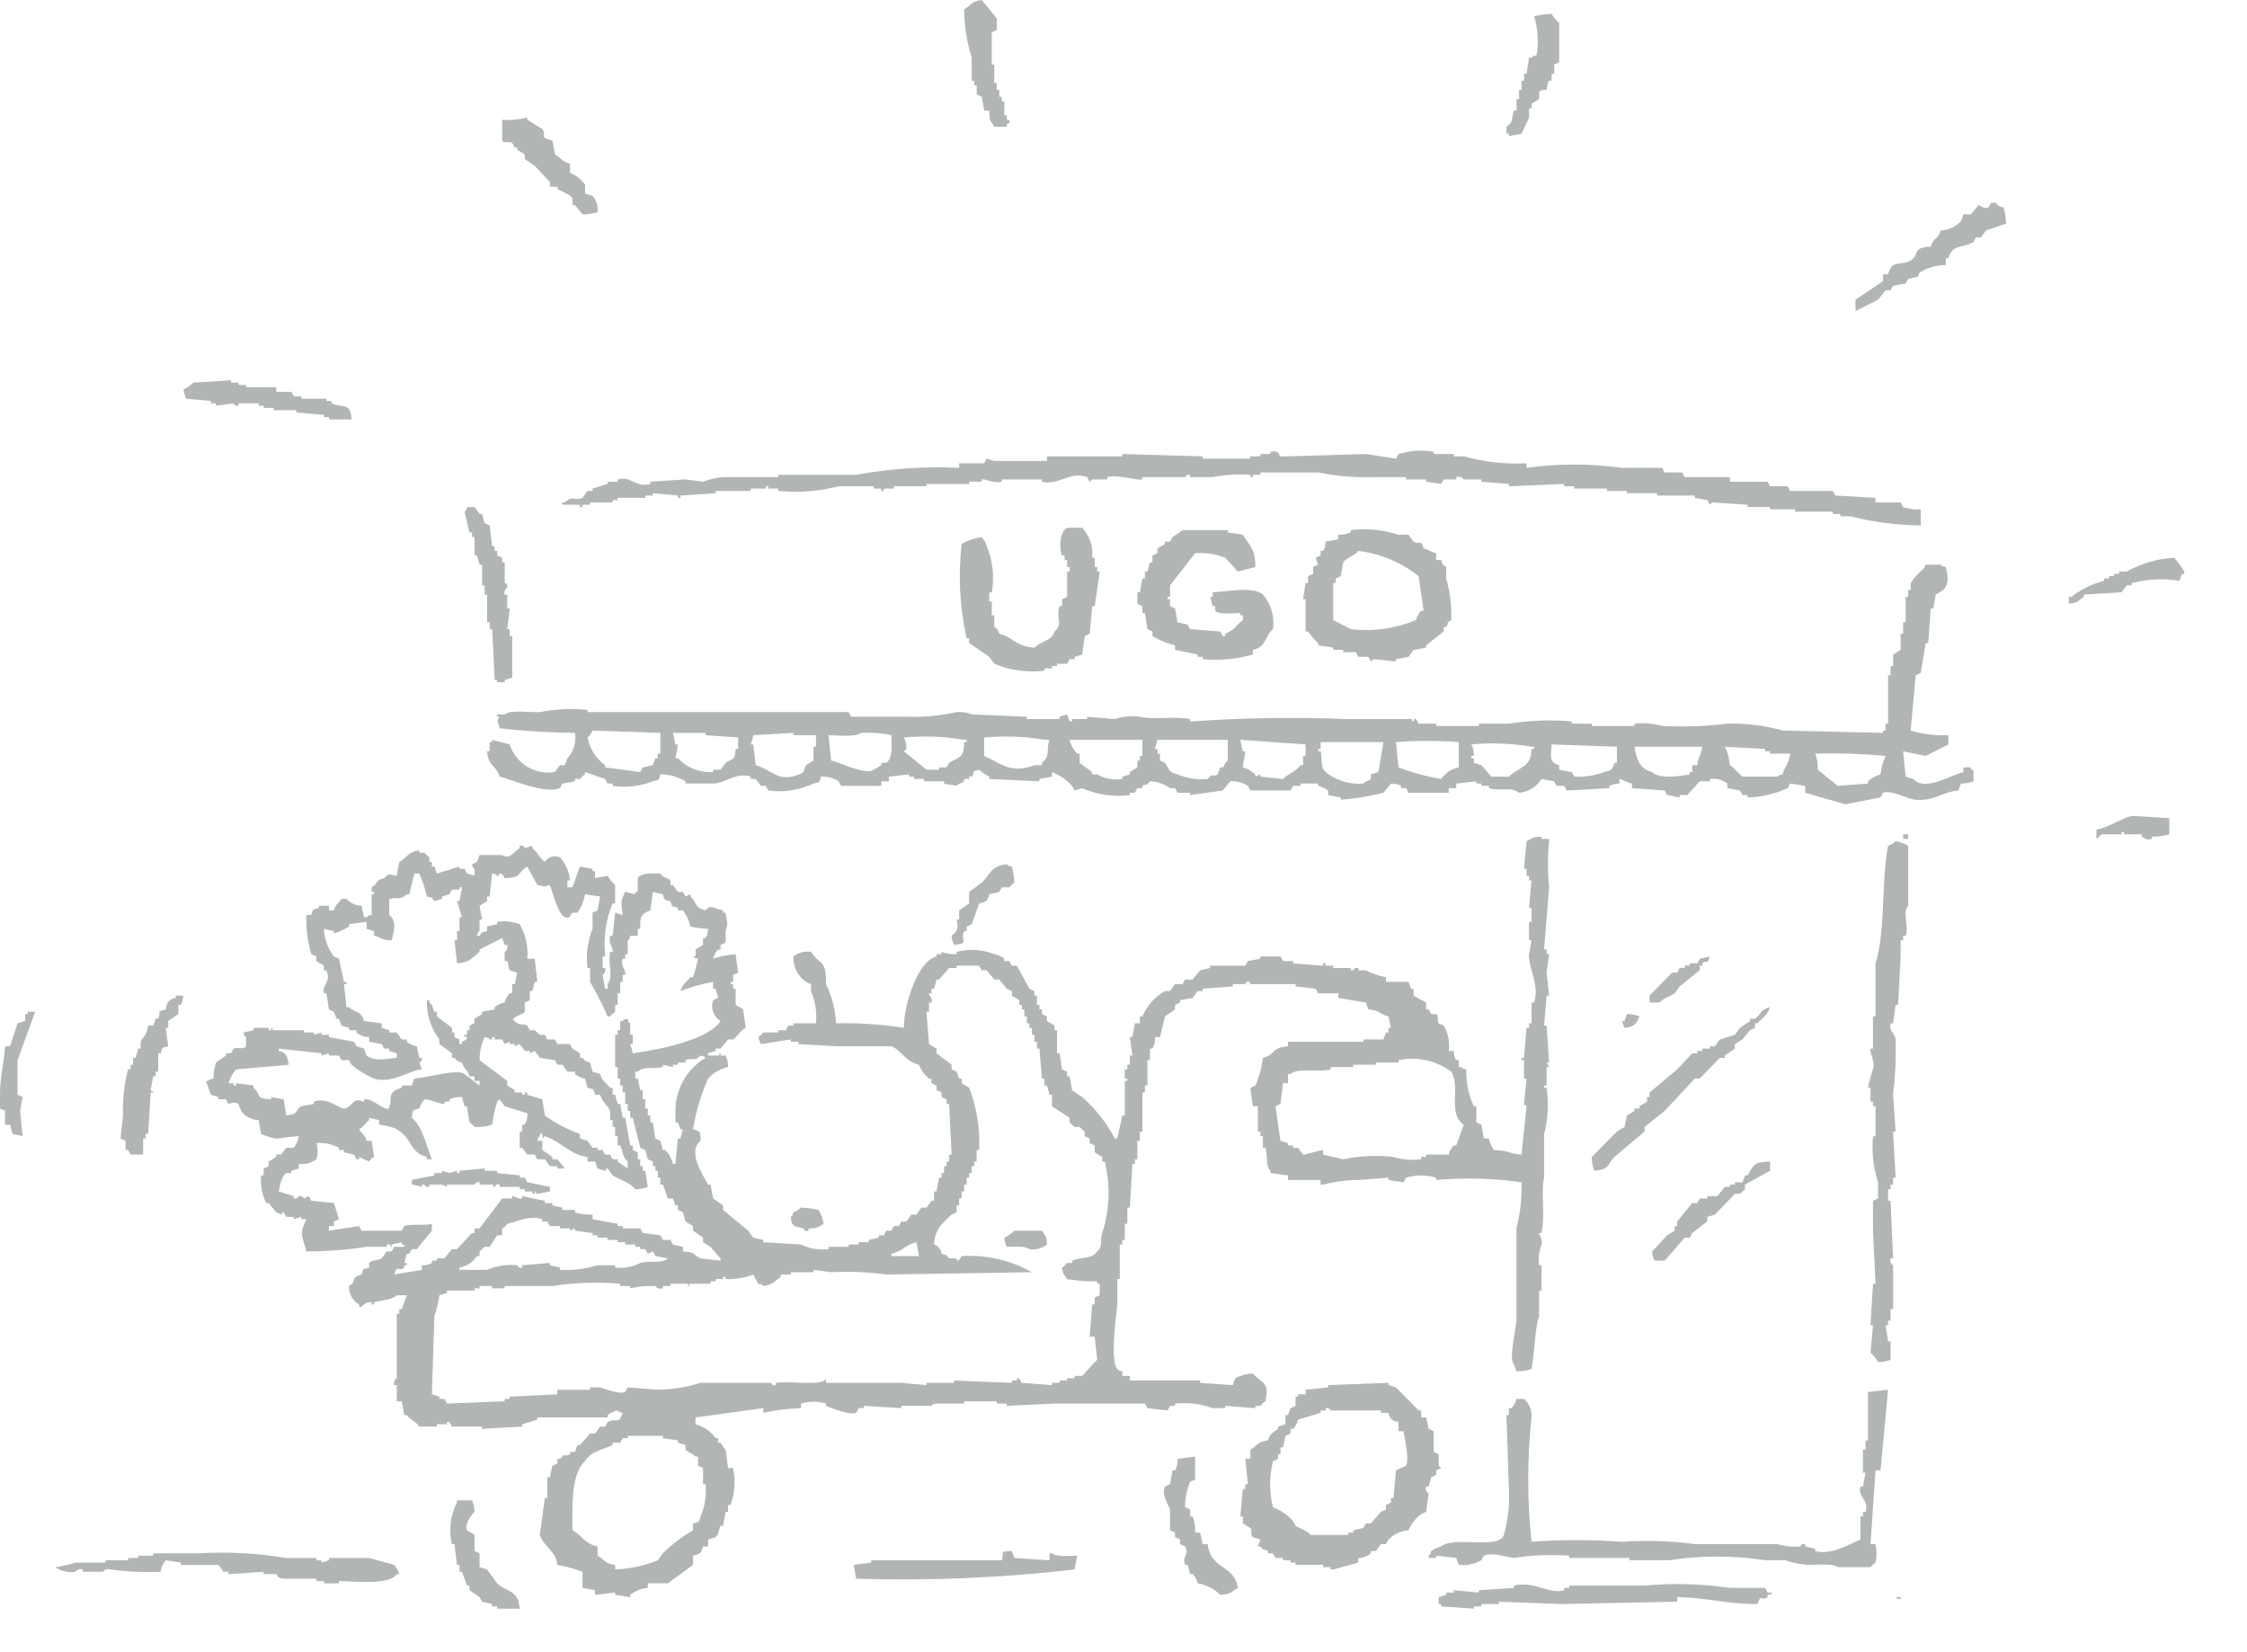 <svg width="34" height="25" viewBox="0 0 34 25" fill="none" xmlns="http://www.w3.org/2000/svg">
<path fill-rule="evenodd" clip-rule="evenodd" d="M14.703 1.221H14.741V1.291H14.779V1.43C14.804 1.442 14.83 1.453 14.855 1.465C14.868 1.535 14.88 1.605 14.893 1.674H14.969C14.973 1.856 14.982 1.81 15.045 1.918H15.235V1.884C15.254 1.856 15.285 1.884 15.273 1.814H15.235V1.744H15.197V1.535H15.159V1.465H15.121V1.36H15.083V1.256H15.045V0.977H15.007V0.489C15.032 0.477 15.058 0.465 15.083 0.454V0.279L14.855 0C14.692 0.02 14.697 0.081 14.589 0.14C14.59 0.388 14.629 0.635 14.703 0.872V1.221Z" fill="#B2B5B5"/>
<path fill-rule="evenodd" clip-rule="evenodd" d="M22.833 2.058C22.896 2.046 22.96 2.035 23.023 2.023C23.055 1.952 23.111 1.843 23.137 1.779V1.64H23.175V1.57C23.213 1.547 23.251 1.523 23.289 1.5V1.395C23.311 1.351 23.307 1.406 23.327 1.361H23.403C23.415 1.281 23.408 1.271 23.441 1.221H23.479V1.116H23.517V0.977C23.542 0.965 23.567 0.954 23.593 0.942V0.349C23.546 0.31 23.507 0.263 23.479 0.21C23.389 0.213 23.3 0.225 23.213 0.245C23.271 0.437 23.284 0.639 23.251 0.837C23.175 0.858 23.218 0.833 23.175 0.872H23.137C23.124 0.954 23.112 1.035 23.099 1.116H23.061V1.221H23.023V1.361H22.985V1.5H22.947V1.674H22.909C22.857 1.804 22.913 1.84 22.795 1.919V2.023H22.833V2.058Z" fill="#B2B5B5"/>
<path fill-rule="evenodd" clip-rule="evenodd" d="M7.751 2.163C7.764 2.186 7.776 2.208 7.789 2.232H7.827V2.268L7.941 2.337V2.406L8.093 2.511C8.169 2.592 8.245 2.674 8.321 2.756V2.825H8.435V2.86C8.498 2.897 8.626 2.945 8.663 2.999V3.104H8.701C8.739 3.151 8.777 3.197 8.815 3.244C8.892 3.246 8.969 3.234 9.043 3.208C9.047 3.165 9.043 3.121 9.03 3.079C9.017 3.037 8.995 2.998 8.967 2.965C8.929 2.953 8.891 2.942 8.853 2.929V2.791C8.793 2.713 8.714 2.653 8.625 2.615V2.477C8.503 2.446 8.49 2.388 8.397 2.337C8.384 2.268 8.371 2.197 8.359 2.127C8.141 2.071 8.284 2.067 8.207 1.954C8.131 1.907 8.055 1.861 7.979 1.813V1.778C7.855 1.81 7.726 1.822 7.599 1.813V2.127C7.63 2.178 7.696 2.131 7.751 2.163" fill="#B2B5B5"/>
<path fill-rule="evenodd" clip-rule="evenodd" d="M30.203 3.069H30.127C30.114 3.092 30.102 3.115 30.089 3.139C30.008 3.169 29.983 3.108 29.937 3.104C29.899 3.15 29.861 3.197 29.823 3.243H29.709C29.696 3.278 29.684 3.313 29.671 3.348C29.591 3.432 29.482 3.482 29.367 3.487C29.327 3.622 29.253 3.597 29.215 3.732C28.913 3.746 29.058 3.851 28.911 3.941C28.753 4.037 28.635 3.912 28.569 4.15H28.493V4.255L28.076 4.534V4.708C28.19 4.65 28.304 4.592 28.417 4.534C28.455 4.487 28.493 4.441 28.531 4.394H28.607C28.62 4.371 28.633 4.348 28.645 4.324C28.709 4.313 28.772 4.301 28.835 4.29C28.848 4.266 28.861 4.243 28.873 4.22C28.924 4.208 28.975 4.197 29.025 4.185C29.048 4.115 29.02 4.155 29.063 4.115C29.177 4.045 29.309 4.009 29.443 4.011V3.906H29.481C29.54 3.693 29.696 3.759 29.861 3.662C29.874 3.639 29.886 3.615 29.899 3.592H29.975C30 3.557 30.026 3.522 30.051 3.487C30.152 3.453 30.254 3.418 30.355 3.383C30.351 3.301 30.338 3.219 30.317 3.139C30.227 3.116 30.246 3.129 30.203 3.069" fill="#B2B5B5"/>
<path fill-rule="evenodd" clip-rule="evenodd" d="M3.192 6.068V6.103H3.268V6.138C3.357 6.126 3.445 6.114 3.534 6.103C3.534 6.103 3.538 6.148 3.61 6.138V6.103H3.914V6.138H3.99V6.173H4.142V6.207H4.484V6.242C4.623 6.254 4.762 6.266 4.902 6.277V6.312H4.978V6.347H5.319C5.307 6.089 5.204 6.179 5.016 6.103V6.068H4.94V6.033H4.56V5.998H4.446C4.433 5.975 4.42 5.952 4.408 5.929H4.18V5.859H3.724V5.824H3.61V5.789H3.496V5.754C3.306 5.766 3.116 5.777 2.926 5.789C2.882 5.833 2.83 5.869 2.774 5.894C2.787 5.94 2.799 5.987 2.812 6.033C2.939 6.045 3.065 6.056 3.192 6.068" fill="#B2B5B5"/>
<path fill-rule="evenodd" clip-rule="evenodd" d="M8.966 7.428H8.89C8.865 7.463 8.839 7.498 8.814 7.533C8.696 7.586 8.662 7.489 8.548 7.602H8.51V7.637H8.776V7.672H8.814V7.637H8.928V7.602H9.27V7.567H9.346V7.533H9.764V7.498H9.878V7.463C10.004 7.474 10.131 7.486 10.258 7.498V7.533H10.296V7.498C10.473 7.486 10.65 7.474 10.828 7.463V7.428H11.359V7.393H11.587V7.358H11.625V7.393H11.777V7.428C12.083 7.459 12.392 7.435 12.689 7.358H13.221V7.393H13.335V7.428H13.373V7.393H13.525V7.358H14.019V7.323H14.665V7.289H14.854V7.254C14.918 7.243 15.035 7.321 15.158 7.289V7.254H15.766V7.289C16.021 7.352 16.184 7.124 16.45 7.219C16.463 7.242 16.475 7.265 16.488 7.289L16.526 7.254H16.754V7.219C16.92 7.175 17.192 7.274 17.286 7.254V7.219H17.932C17.943 7.216 17.942 7.173 18.008 7.184V7.219H18.35C18.538 7.183 18.729 7.171 18.919 7.184V7.219H18.957V7.184H19.071V7.149H19.945C20.245 7.208 20.552 7.232 20.857 7.219H21.275V7.254H21.579V7.289C21.655 7.3 21.731 7.312 21.807 7.323C21.819 7.3 21.832 7.277 21.845 7.254H22.035V7.219C22.055 7.212 22.077 7.212 22.098 7.218C22.118 7.224 22.136 7.237 22.149 7.254H22.415V7.289C22.554 7.3 22.693 7.312 22.832 7.323V7.358C23.111 7.347 23.39 7.335 23.668 7.323V7.358H23.82V7.393H24.314V7.428H24.618V7.463H25.074V7.498H25.644V7.533C25.707 7.544 25.77 7.556 25.834 7.567C25.846 7.591 25.859 7.614 25.872 7.637L25.91 7.602C26.087 7.614 26.264 7.626 26.442 7.637V7.672H26.783V7.707H27.163V7.742H27.733V7.777H27.847V7.812H27.999C28.347 7.901 28.704 7.947 29.063 7.951V7.707C28.973 7.714 28.882 7.702 28.797 7.672C28.784 7.649 28.772 7.626 28.759 7.602H28.379V7.533C28.176 7.521 27.974 7.509 27.771 7.498C27.759 7.474 27.746 7.451 27.733 7.428H27.087C27.075 7.405 27.062 7.382 27.049 7.358H26.783C26.771 7.335 26.758 7.312 26.745 7.289H26.176V7.219H25.492C25.479 7.196 25.466 7.172 25.454 7.149H25.188C25.175 7.126 25.163 7.103 25.15 7.079H24.542C24.063 7.013 23.577 7.013 23.098 7.079V7.01C22.778 7.026 22.458 6.99 22.149 6.905H21.997V6.87H21.693V6.835C21.516 6.805 21.333 6.817 21.161 6.87C21.148 6.893 21.136 6.917 21.123 6.94C20.971 6.917 20.819 6.893 20.667 6.87C20.274 6.882 19.882 6.893 19.489 6.905H19.375C19.343 6.893 19.37 6.807 19.223 6.835V6.87H19.071V6.905H18.919V6.94H18.198V6.905C17.792 6.893 17.387 6.881 16.982 6.87V6.905H15.842V6.975H15.044C15.006 6.963 14.968 6.951 14.93 6.94C14.918 6.963 14.905 6.986 14.892 7.01H14.513V7.079C13.992 7.054 13.469 7.09 12.955 7.184H11.777V7.219H10.941C10.837 7.228 10.735 7.252 10.638 7.289C10.549 7.277 10.46 7.265 10.372 7.254C10.194 7.265 10.017 7.277 9.84 7.289V7.323C9.611 7.384 9.56 7.198 9.346 7.254V7.289H9.194V7.323C9.118 7.347 9.042 7.37 8.966 7.393V7.428Z" fill="#B2B5B5"/>
<path fill-rule="evenodd" clip-rule="evenodd" d="M7.143 8.056V8.126H7.181V8.405H7.219C7.232 8.451 7.244 8.498 7.257 8.544H7.295V8.858H7.333V8.998H7.371V9.416H7.409V9.521H7.447C7.46 9.776 7.472 10.032 7.485 10.288H7.523V10.323H7.637V10.288C7.675 10.276 7.713 10.265 7.751 10.253V9.625H7.713V9.521H7.675C7.688 9.416 7.7 9.311 7.713 9.207H7.675V8.998H7.637C7.631 8.979 7.631 8.958 7.638 8.939C7.645 8.92 7.658 8.904 7.675 8.893C7.686 8.82 7.637 8.823 7.637 8.823V8.509H7.599V8.44C7.574 8.428 7.548 8.416 7.523 8.405V8.335H7.485V8.265H7.447C7.434 8.161 7.422 8.056 7.409 7.951L7.333 7.917C7.32 7.87 7.308 7.824 7.295 7.777H7.257C7.232 7.742 7.206 7.707 7.181 7.672H7.067C7.044 7.742 7.072 7.702 7.029 7.742C7.054 7.847 7.08 7.951 7.105 8.056H7.143Z" fill="#B2B5B5"/>
<path fill-rule="evenodd" clip-rule="evenodd" d="M14.969 9.939C14.994 9.974 15.02 10.009 15.045 10.044C15.284 10.144 15.546 10.18 15.805 10.148V10.113H15.919V10.078H15.995V10.044H16.147C16.159 10.02 16.172 9.997 16.185 9.974H16.261V9.939C16.299 9.927 16.337 9.916 16.375 9.904C16.387 9.811 16.4 9.718 16.413 9.625C16.438 9.614 16.463 9.602 16.489 9.59C16.501 9.451 16.514 9.311 16.527 9.172H16.565C16.59 8.997 16.615 8.823 16.641 8.649H16.603V8.579H16.565V8.44H16.527C16.535 8.358 16.526 8.275 16.5 8.196C16.474 8.118 16.431 8.046 16.375 7.986H16.147C16.042 8.035 16.017 8.286 16.071 8.405H16.109V8.474H16.147V8.579H16.185V8.649H16.147V9.032C16.121 9.044 16.096 9.056 16.071 9.067V9.172H16.033C15.97 9.345 16.095 9.435 15.957 9.555C15.91 9.703 15.751 9.697 15.653 9.8C15.369 9.783 15.327 9.639 15.121 9.59C15.094 9.489 15.055 9.507 15.045 9.486V9.311H15.007V9.102H14.969V8.963H15.007C15.049 8.728 15.022 8.485 14.931 8.265C14.908 8.181 14.891 8.188 14.855 8.126C14.748 8.141 14.644 8.176 14.551 8.23C14.496 8.707 14.522 9.191 14.627 9.66H14.665V9.73C14.766 9.8 14.868 9.869 14.969 9.939" fill="#B2B5B5"/>
<path fill-rule="evenodd" clip-rule="evenodd" d="M18.958 9.904V9.834C19.172 9.783 19.131 9.63 19.262 9.52C19.275 9.427 19.269 9.332 19.243 9.242C19.216 9.152 19.171 9.068 19.11 8.997C18.96 8.866 18.569 8.953 18.35 8.962V9.032H18.312C18.327 9.059 18.334 9.149 18.35 9.172H18.388V9.241C18.428 9.3 18.663 9.281 18.768 9.276V9.311H18.806V9.381C18.701 9.461 18.687 9.529 18.54 9.59V9.625H18.502C18.489 9.602 18.477 9.579 18.464 9.555C18.312 9.544 18.16 9.532 18.008 9.52C17.996 9.497 17.983 9.474 17.97 9.451C17.92 9.439 17.869 9.427 17.818 9.416C17.806 9.346 17.793 9.276 17.78 9.207C17.755 9.195 17.73 9.183 17.704 9.172V9.067H17.666V9.032H17.704V8.858C17.831 8.695 17.957 8.532 18.084 8.37C18.239 8.358 18.395 8.382 18.54 8.439C18.603 8.509 18.667 8.579 18.73 8.649C18.819 8.625 18.907 8.602 18.996 8.579C18.993 8.294 18.909 8.263 18.806 8.091C18.73 8.079 18.654 8.067 18.578 8.056V8.021H17.894C17.845 8.059 17.794 8.094 17.742 8.126C17.73 8.149 17.717 8.172 17.704 8.195H17.628V8.23C17.59 8.253 17.552 8.277 17.514 8.3V8.37C17.489 8.381 17.464 8.393 17.438 8.405V8.509H17.4C17.388 8.556 17.375 8.602 17.362 8.649H17.324V8.753H17.286C17.274 8.823 17.261 8.893 17.248 8.962H17.21V9.137C17.236 9.148 17.261 9.16 17.286 9.172V9.276H17.324C17.337 9.358 17.35 9.439 17.362 9.52C17.388 9.532 17.413 9.544 17.438 9.555V9.625C17.544 9.689 17.659 9.736 17.78 9.765V9.834C17.894 9.858 18.008 9.881 18.122 9.904V9.939H18.198V9.974C18.453 9.998 18.711 9.974 18.958 9.904" fill="#B2B5B5"/>
<path fill-rule="evenodd" clip-rule="evenodd" d="M20.515 9.869C20.528 9.892 20.54 9.916 20.553 9.939H20.705C20.718 9.962 20.73 9.985 20.743 10.009L20.781 9.974C20.895 9.985 21.009 9.997 21.123 10.009V9.974C21.186 9.962 21.249 9.951 21.313 9.939C21.338 9.904 21.363 9.869 21.389 9.834C21.452 9.823 21.515 9.811 21.579 9.799V9.765C21.667 9.695 21.756 9.625 21.845 9.555V9.486H21.883C21.935 9.408 21.868 9.439 21.959 9.381C21.966 9.169 21.941 8.957 21.883 8.753V8.579C21.872 8.558 21.833 8.576 21.807 8.474H21.731V8.37C21.627 8.346 21.645 8.322 21.541 8.3C21.487 8.133 21.506 8.261 21.389 8.195C21.363 8.16 21.338 8.126 21.313 8.091H21.161C20.928 8.016 20.682 7.992 20.439 8.021V8.056C20.379 8.082 20.314 8.094 20.249 8.091V8.16C20.186 8.172 20.122 8.184 20.059 8.195C20.047 8.273 20.056 8.287 20.021 8.335H19.983V8.405L19.907 8.439C19.92 8.474 19.932 8.509 19.945 8.544C19.92 8.556 19.894 8.567 19.869 8.579V8.684L19.793 8.718V8.823H19.755C19.742 8.904 19.73 8.986 19.717 9.067H19.755V9.555H19.793C19.837 9.619 19.888 9.678 19.945 9.73V9.765C20.021 9.776 20.097 9.788 20.173 9.799V9.834H20.325V9.869H20.515ZM20.173 9.381V8.823H20.211V8.753C20.236 8.742 20.262 8.73 20.287 8.718C20.3 8.649 20.312 8.579 20.325 8.509C20.366 8.444 20.499 8.41 20.553 8.335C20.887 8.377 21.202 8.509 21.465 8.718C21.49 8.893 21.515 9.067 21.541 9.242H21.503C21.466 9.281 21.44 9.329 21.427 9.381C21.116 9.512 20.775 9.56 20.439 9.52C20.35 9.474 20.262 9.427 20.173 9.381" fill="#B2B5B5"/>
<path fill-rule="evenodd" clip-rule="evenodd" d="M32.9 8.439C32.647 8.453 32.4 8.525 32.178 8.648H32.064V8.683H31.988V8.718H31.912V8.753H31.836V8.788C31.656 8.835 31.488 8.918 31.342 9.032H31.304V9.136C31.455 9.116 31.437 9.094 31.532 9.032V8.997C31.722 8.985 31.912 8.974 32.102 8.962C32.128 8.927 32.153 8.892 32.178 8.857H32.254V8.823C32.489 8.761 32.736 8.749 32.976 8.788C32.989 8.753 33.001 8.718 33.014 8.683H33.052C33.07 8.635 32.925 8.478 32.9 8.439" fill="#B2B5B5"/>
<path fill-rule="evenodd" clip-rule="evenodd" d="M29.823 11.612H29.709V11.682C29.522 11.724 29.13 11.984 28.949 11.787C28.911 11.775 28.873 11.763 28.835 11.752C28.822 11.624 28.81 11.496 28.797 11.368C28.911 11.392 29.025 11.415 29.139 11.438L29.481 11.264V11.124C29.289 11.134 29.096 11.11 28.911 11.054C28.936 10.776 28.962 10.496 28.987 10.218C29.012 10.206 29.038 10.194 29.063 10.183C29.088 10.032 29.113 9.88 29.139 9.729H29.177C29.189 9.555 29.202 9.381 29.215 9.206H29.253C29.265 9.137 29.278 9.067 29.291 8.997C29.329 8.974 29.367 8.951 29.405 8.927C29.5 8.825 29.47 8.712 29.443 8.579C29.367 8.558 29.41 8.583 29.367 8.544H29.139C29.126 8.567 29.113 8.59 29.101 8.613C29.027 8.673 28.963 8.743 28.911 8.823V8.927H28.873V9.032H28.835V9.415H28.797V9.59H28.759V9.834C28.721 9.857 28.683 9.88 28.645 9.904V10.078H28.607V10.218H28.569V10.95H28.531V11.054H28.493V11.089C27.986 11.078 27.48 11.067 26.973 11.054C26.702 10.977 26.42 10.942 26.138 10.95C25.81 10.989 25.48 11.001 25.15 10.985C25.015 10.946 24.872 10.934 24.732 10.95V10.985H24.086V10.95H23.782V10.915C23.465 10.889 23.146 10.9 22.832 10.95H22.377V10.985H21.731V10.95H21.465C21.452 10.927 21.439 10.903 21.427 10.88C21.378 10.86 21.411 10.898 21.389 10.915C21.335 10.913 21.402 10.894 21.351 10.88H20.363C19.591 10.849 18.817 10.861 18.046 10.915H18.008V10.88C17.766 10.831 17.441 10.897 17.248 10.845C17.12 10.829 16.991 10.841 16.868 10.88C16.729 10.868 16.589 10.857 16.45 10.845V10.88H16.222V10.915H16.184C16.171 10.88 16.159 10.845 16.146 10.81C16.108 10.822 16.07 10.834 16.032 10.845V10.88H15.538V10.845C15.26 10.834 14.981 10.822 14.703 10.81C14.632 10.779 14.553 10.767 14.475 10.775C14.238 10.828 13.996 10.852 13.753 10.845H12.879C12.866 10.822 12.854 10.799 12.841 10.775H8.89V10.741C8.649 10.717 8.406 10.728 8.168 10.775C8.011 10.782 7.727 10.737 7.636 10.81H7.522V10.845H7.56C7.504 10.921 7.545 10.925 7.56 11.02C7.939 11.063 8.319 11.086 8.7 11.089C8.711 11.158 8.707 11.228 8.687 11.294C8.667 11.361 8.633 11.422 8.586 11.473C8.573 11.508 8.561 11.543 8.548 11.578H8.472C8.447 11.612 8.421 11.647 8.396 11.682C8.251 11.706 8.102 11.677 7.976 11.601C7.851 11.524 7.757 11.404 7.712 11.264C7.624 11.24 7.535 11.217 7.446 11.194V11.229H7.408V11.368H7.37C7.388 11.604 7.51 11.578 7.56 11.752C7.717 11.784 8.234 12.021 8.472 11.926C8.485 11.903 8.497 11.88 8.51 11.856C8.573 11.845 8.637 11.833 8.7 11.822V11.787H8.776C8.793 11.777 8.811 11.738 8.852 11.717V11.682C8.953 11.717 9.055 11.752 9.156 11.787C9.169 11.81 9.181 11.833 9.194 11.856H9.27V11.891C9.475 11.922 9.685 11.898 9.878 11.822C9.981 11.795 9.964 11.813 9.992 11.717C10.126 11.717 10.257 11.754 10.372 11.822V11.856H10.79C10.978 11.851 11.141 11.677 11.359 11.752V11.787H11.435C11.461 11.822 11.486 11.856 11.511 11.891H11.587C11.6 11.915 11.613 11.938 11.625 11.961C11.858 11.993 12.096 11.956 12.309 11.856C12.413 11.83 12.396 11.848 12.423 11.752C12.517 11.746 12.61 11.771 12.689 11.822C12.702 11.845 12.714 11.868 12.727 11.891H13.335V11.822H13.449V11.752C13.55 11.74 13.651 11.729 13.753 11.717V11.752H13.829V11.787H13.981V11.822H14.285V11.856C14.363 11.88 14.415 11.871 14.475 11.891C14.515 11.846 14.542 11.856 14.589 11.822V11.787H14.665V11.752H14.703C14.777 11.671 14.661 11.686 14.816 11.647C14.862 11.689 14.913 11.724 14.968 11.752V11.787C15.222 11.798 15.476 11.81 15.728 11.822V11.787C15.792 11.775 15.855 11.763 15.918 11.752V11.682C16.034 11.728 16.138 11.8 16.222 11.891C16.235 11.915 16.247 11.938 16.26 11.961C16.298 11.949 16.336 11.938 16.374 11.926C16.601 12.026 16.85 12.062 17.096 12.031V11.996H17.172C17.185 11.973 17.197 11.949 17.21 11.926H17.286V11.891C17.369 11.845 17.341 11.907 17.4 11.822C17.51 11.824 17.616 11.861 17.704 11.926H17.78C17.792 11.949 17.805 11.973 17.818 11.996H18.008V12.031C18.172 12.008 18.337 11.984 18.502 11.961C18.54 11.915 18.578 11.868 18.616 11.822C18.71 11.816 18.803 11.84 18.881 11.891C18.894 11.915 18.907 11.938 18.919 11.961H19.527C19.54 11.938 19.553 11.915 19.565 11.891H19.679V11.856H19.945V11.891C20 11.905 20.051 11.929 20.097 11.961V12.031C20.16 12.042 20.224 12.054 20.287 12.066V12.101C20.505 12.084 20.721 12.049 20.933 11.996C20.971 11.949 21.009 11.903 21.047 11.856C21.132 11.867 21.147 11.859 21.199 11.891V11.926H21.275C21.288 11.949 21.3 11.973 21.313 11.996H21.921V11.926H22.035V11.856C22.136 11.845 22.237 11.833 22.339 11.822V11.856H22.415V11.891H22.529V11.926C22.709 11.979 22.87 11.897 22.984 11.996C23.053 11.99 23.12 11.968 23.18 11.932C23.239 11.896 23.289 11.846 23.326 11.787C23.39 11.798 23.453 11.81 23.516 11.822C23.529 11.845 23.542 11.868 23.554 11.891H23.668C23.681 11.915 23.694 11.938 23.706 11.961C23.921 11.949 24.137 11.938 24.352 11.926V11.891C24.399 11.868 24.451 11.856 24.504 11.856V11.787C24.607 11.811 24.59 11.834 24.694 11.856V11.926C24.859 11.938 25.023 11.949 25.188 11.961C25.2 11.984 25.213 12.008 25.226 12.031C25.289 12.042 25.352 12.054 25.416 12.066V12.031H25.53C25.593 11.961 25.656 11.891 25.72 11.822H25.872V11.787C25.919 11.78 25.966 11.783 26.012 11.795C26.058 11.807 26.101 11.828 26.138 11.856V11.926C26.201 11.938 26.264 11.949 26.328 11.961C26.34 11.984 26.353 12.008 26.366 12.031H26.442V12.066C26.652 12.061 26.858 12.013 27.049 11.926C27.062 11.903 27.075 11.88 27.087 11.856C27.163 11.868 27.239 11.88 27.315 11.891V11.996C27.518 12.054 27.721 12.112 27.923 12.17C28.1 12.135 28.278 12.101 28.455 12.066C28.468 12.042 28.48 12.019 28.493 11.996C28.624 11.946 28.857 12.091 28.987 12.101C29.277 12.123 29.38 11.985 29.633 11.961C29.645 11.926 29.658 11.891 29.671 11.856C29.736 11.857 29.8 11.845 29.861 11.822V11.647H29.823V11.612ZM9.992 11.403H9.954V11.473H9.916C9.903 11.508 9.89 11.543 9.878 11.578C9.827 11.589 9.776 11.601 9.726 11.612C9.713 11.636 9.7 11.659 9.688 11.682C9.511 11.659 9.333 11.636 9.156 11.612V11.578C9.017 11.478 8.922 11.328 8.89 11.159C8.924 11.132 8.95 11.095 8.966 11.054C9.308 11.066 9.65 11.078 9.992 11.089V11.403ZM11.169 11.333H11.131C11.122 11.516 11.094 11.466 10.979 11.543C10.954 11.578 10.929 11.612 10.904 11.647H10.79V11.682C10.692 11.688 10.593 11.673 10.501 11.637C10.409 11.601 10.326 11.545 10.258 11.473H10.22C10.232 11.403 10.245 11.333 10.258 11.264H10.22C10.207 11.206 10.194 11.147 10.182 11.089H10.676V11.124C10.84 11.136 11.005 11.147 11.169 11.159V11.333ZM12.347 11.299H12.309V11.508C12.271 11.531 12.233 11.554 12.195 11.578C12.183 11.612 12.17 11.647 12.157 11.682C12.056 11.747 11.934 11.772 11.815 11.752C11.683 11.715 11.574 11.613 11.435 11.578C11.423 11.473 11.41 11.368 11.397 11.264H11.359C11.377 11.219 11.39 11.172 11.397 11.124C11.6 11.113 11.803 11.102 12.005 11.089V11.124H12.347V11.299ZM13.411 11.543H13.335V11.578L13.221 11.647C13.093 11.734 12.716 11.537 12.575 11.508C12.562 11.38 12.55 11.252 12.537 11.124C12.681 11.128 12.953 11.155 13.031 11.089C13.184 11.08 13.338 11.092 13.487 11.124C13.492 11.287 13.509 11.473 13.411 11.543V11.543ZM14.627 11.229H14.589C14.585 11.479 14.52 11.445 14.361 11.543C14.348 11.566 14.335 11.589 14.323 11.612H14.209V11.647H14.019L13.677 11.368L13.715 11.333C13.718 11.273 13.705 11.213 13.677 11.159C13.981 11.131 14.288 11.143 14.589 11.194H14.627V11.229ZM15.766 11.543V11.578H15.652C15.295 11.712 15.158 11.559 14.892 11.438V11.159C15.196 11.131 15.503 11.143 15.804 11.194H15.88C15.821 11.35 15.905 11.43 15.766 11.543V11.543ZM17.286 11.438H17.248V11.508H17.21V11.612C17.172 11.636 17.134 11.659 17.096 11.682V11.717C17.058 11.729 17.02 11.74 16.982 11.752V11.787C16.851 11.809 16.717 11.785 16.602 11.717H16.526V11.682L16.336 11.543V11.403H16.298C16.242 11.345 16.203 11.273 16.184 11.194H17.286V11.438ZM18.578 11.508C18.528 11.545 18.538 11.57 18.502 11.612H18.464C18.451 11.647 18.438 11.682 18.426 11.717C18.337 11.772 18.352 11.679 18.274 11.787C18.119 11.802 17.962 11.778 17.818 11.717C17.673 11.684 17.698 11.64 17.628 11.543C17.602 11.531 17.577 11.519 17.552 11.508V11.403H17.514V11.333H17.476C17.488 11.287 17.501 11.24 17.514 11.194H18.578V11.508ZM19.755 11.438H19.717V11.578H19.679C19.596 11.685 19.499 11.7 19.413 11.787C19.299 11.775 19.185 11.763 19.071 11.752V11.717C19.046 11.729 19.021 11.74 18.995 11.752V11.717C18.921 11.671 18.909 11.637 18.805 11.612C18.818 11.531 18.831 11.45 18.843 11.368H18.805C18.793 11.31 18.78 11.252 18.767 11.194C19.097 11.217 19.427 11.241 19.755 11.264V11.438ZM20.857 11.682C20.819 11.694 20.781 11.705 20.743 11.717V11.787C20.712 11.82 20.666 11.812 20.629 11.856C20.424 11.875 20.219 11.812 20.059 11.682C19.97 11.602 20.015 11.512 19.983 11.368H19.945V11.333H19.983V11.229H20.933C20.908 11.38 20.882 11.531 20.857 11.682V11.682ZM22.073 11.612C22.019 11.622 21.968 11.643 21.922 11.673C21.877 11.703 21.838 11.742 21.807 11.787C21.587 11.75 21.37 11.691 21.161 11.612C21.148 11.485 21.136 11.357 21.123 11.229C21.439 11.205 21.757 11.205 22.073 11.229V11.612ZM23.212 11.333H23.174C23.169 11.628 22.977 11.6 22.832 11.752H22.567C22.516 11.694 22.465 11.636 22.415 11.578C22.377 11.566 22.339 11.554 22.301 11.543V11.473H22.263V11.438H22.301C22.306 11.378 22.292 11.317 22.263 11.264C22.567 11.236 22.873 11.248 23.174 11.299H23.212V11.333ZM24.466 11.543H24.428C24.4 11.643 24.387 11.658 24.276 11.682C24.131 11.736 23.975 11.76 23.82 11.752C23.808 11.729 23.795 11.705 23.782 11.682C23.719 11.671 23.656 11.659 23.592 11.647V11.578C23.432 11.536 23.469 11.441 23.478 11.264C23.807 11.275 24.137 11.287 24.466 11.299V11.543ZM25.682 11.578H25.606V11.682H25.568V11.717C25.404 11.747 25.113 11.792 24.998 11.682C24.812 11.64 24.76 11.479 24.732 11.299H25.758C25.74 11.433 25.696 11.443 25.682 11.578V11.578ZM26.973 11.717C26.898 11.738 26.941 11.712 26.897 11.752H26.366C26.34 11.741 26.239 11.612 26.176 11.578C26.168 11.481 26.143 11.387 26.1 11.299C26.302 11.31 26.505 11.322 26.707 11.333V11.368H26.783V11.403H27.087C27.07 11.554 27.005 11.595 26.973 11.717V11.717ZM28.455 11.717C28.385 11.738 28.32 11.774 28.265 11.822V11.856C28.113 11.868 27.961 11.88 27.809 11.891C27.708 11.81 27.607 11.729 27.505 11.647C27.509 11.564 27.496 11.481 27.467 11.403H27.505C27.848 11.394 28.19 11.406 28.531 11.438C28.492 11.527 28.466 11.621 28.455 11.717" fill="#B2B5B5"/>
<path fill-rule="evenodd" clip-rule="evenodd" d="M31.722 12.554V12.693C31.751 12.674 31.776 12.651 31.798 12.624H32.102V12.589H32.14V12.624H32.406V12.659C32.437 12.674 32.49 12.721 32.558 12.693V12.659C32.648 12.662 32.738 12.65 32.824 12.624V12.38C32.634 12.368 32.444 12.357 32.254 12.345C32.074 12.397 31.914 12.516 31.722 12.554" fill="#B2B5B5"/>
<path d="M28.873 12.624H28.797V12.694H28.873V12.624Z" fill="#B2B5B5"/>
<path fill-rule="evenodd" clip-rule="evenodd" d="M17.704 21.272H17.78V21.238C17.973 21.218 18.168 21.242 18.35 21.307H18.54V21.272C18.691 21.284 18.843 21.296 18.995 21.307V21.272H19.071C19.087 21.264 19.106 21.223 19.147 21.203C19.206 20.904 19.119 20.955 18.957 20.784C18.864 20.786 18.773 20.81 18.691 20.854L18.653 20.959C18.489 20.947 18.324 20.935 18.16 20.924V20.889H17.096V20.819H16.982V20.749C16.906 20.728 16.949 20.754 16.906 20.714C16.792 20.592 16.891 19.892 16.906 19.738V19.354H16.944V18.831H16.982V18.762H17.02V18.518H17.058V18.273H17.096C17.109 18.053 17.121 17.832 17.134 17.611H17.172V17.541H17.21V17.262H17.248V17.123H17.286V16.53H17.324V16.425H17.362V16.042H17.4V15.867H17.438C17.468 15.814 17.481 15.753 17.476 15.693H17.552C17.577 15.588 17.602 15.484 17.628 15.379C17.678 15.344 17.729 15.309 17.78 15.274V15.205C17.805 15.193 17.83 15.181 17.856 15.17V15.135C17.919 15.123 17.982 15.112 18.046 15.1C18.071 15.065 18.096 15.03 18.122 14.996H18.198V14.961C18.35 14.949 18.502 14.937 18.653 14.926V14.891H18.843C18.843 14.891 18.84 14.845 18.919 14.856V14.891H19.603V14.926C19.705 14.937 19.806 14.949 19.907 14.961C19.92 14.984 19.933 15.007 19.945 15.03H20.249V15.1C20.388 15.123 20.528 15.147 20.667 15.17C20.68 15.205 20.692 15.24 20.705 15.274C20.892 15.286 20.867 15.345 21.009 15.379C21.022 15.437 21.034 15.495 21.047 15.553H21.009V15.623H20.971C20.958 15.658 20.946 15.693 20.933 15.728H20.629V15.763H19.489V15.832C19.235 15.849 19.303 15.958 19.109 16.007C19.093 16.151 19.055 16.292 18.995 16.425C18.97 16.437 18.945 16.448 18.919 16.46C18.932 16.553 18.945 16.646 18.957 16.739H19.033V17.123H19.071V17.192H19.109V17.367H19.147C19.191 17.497 19.14 17.63 19.223 17.715V17.75C19.312 17.762 19.401 17.774 19.489 17.785V17.855H19.983V17.925H20.021C20.195 17.879 20.374 17.855 20.553 17.855C20.705 17.843 20.857 17.832 21.009 17.82V17.855C21.085 17.867 21.161 17.878 21.237 17.89C21.249 17.867 21.262 17.843 21.275 17.82C21.424 17.775 21.582 17.775 21.731 17.82V17.855C22.161 17.816 22.595 17.828 23.022 17.89C23.03 18.125 23.004 18.359 22.946 18.587V19.947C22.945 20.122 22.821 20.553 22.908 20.645L22.946 20.749C23.024 20.752 23.101 20.74 23.174 20.714C23.222 20.475 23.219 20.136 23.288 19.912V19.529H23.326V19.145H23.288C23.274 19.039 23.287 18.931 23.326 18.831C23.35 18.748 23.284 18.683 23.288 18.657H23.326C23.383 18.362 23.313 18.005 23.364 17.82V17.158C23.424 16.93 23.437 16.693 23.402 16.46H23.364V16.425H23.402V16.146H23.44C23.428 16.123 23.415 16.1 23.402 16.077H23.44C23.428 15.891 23.415 15.705 23.402 15.519H23.364C23.377 15.367 23.39 15.216 23.402 15.065H23.44C23.428 14.949 23.415 14.833 23.402 14.717C23.415 14.624 23.428 14.531 23.44 14.438H23.402V14.368H23.364C23.39 14.054 23.416 13.74 23.44 13.426C23.416 13.194 23.416 12.96 23.44 12.729V12.694H23.326V12.659C23.163 12.667 23.198 12.681 23.098 12.729C23.086 12.868 23.073 13.008 23.06 13.147H23.098V13.252H23.136V13.322H23.174C23.162 13.461 23.149 13.601 23.136 13.74H23.174V13.949H23.136V14.228H23.174C23.162 14.298 23.149 14.368 23.136 14.438C23.129 14.678 23.3 14.886 23.212 15.17H23.174V15.484H23.136V15.553H23.098C23.086 15.705 23.073 15.856 23.06 16.007H23.022V16.042H23.06V16.321H23.098C23.086 16.448 23.073 16.576 23.06 16.704C23.068 16.753 23.085 16.691 23.098 16.739C23.073 16.983 23.048 17.227 23.022 17.471C22.825 17.458 22.834 17.403 22.604 17.402C22.57 17.348 22.544 17.289 22.528 17.227H22.453C22.44 17.158 22.427 17.088 22.415 17.018C22.389 17.006 22.364 16.995 22.339 16.983V16.739H22.301C22.219 16.564 22.18 16.373 22.187 16.181C22.111 16.16 22.154 16.186 22.111 16.146H22.073V16.042H22.035C22.002 15.994 22.004 15.981 21.997 15.902H21.921C21.94 15.769 21.913 15.634 21.845 15.519C21.819 15.507 21.794 15.495 21.769 15.484C21.733 15.427 21.779 15.383 21.731 15.344H21.655C21.642 15.321 21.629 15.298 21.617 15.274H21.579V15.17C21.515 15.135 21.452 15.1 21.389 15.065V14.961H21.351C21.338 14.926 21.325 14.891 21.313 14.856H20.971V14.786C20.865 14.768 20.762 14.732 20.667 14.682H20.553V14.647C20.491 14.631 20.483 14.681 20.477 14.682H20.439V14.647H20.173V14.612H20.059V14.577H20.021V14.612C19.869 14.6 19.717 14.589 19.565 14.577V14.542H19.413C19.401 14.519 19.388 14.496 19.375 14.472H19.071V14.507C19.008 14.519 18.945 14.531 18.881 14.542C18.869 14.565 18.856 14.589 18.843 14.612H18.312V14.647C18.261 14.658 18.21 14.67 18.16 14.682C18.122 14.728 18.084 14.775 18.046 14.821H17.932C17.919 14.844 17.906 14.868 17.894 14.891H17.78C17.754 14.926 17.729 14.961 17.704 14.996H17.628C17.475 15.082 17.355 15.217 17.286 15.379H17.248V15.484H17.172C17.159 15.553 17.147 15.623 17.134 15.693H17.096C17.109 15.786 17.121 15.879 17.134 15.972H17.096V16.111H17.058V16.181H17.02V16.321H17.058V16.355H17.02V16.879H16.982C16.957 16.995 16.931 17.111 16.906 17.227H16.868C16.744 16.989 16.576 16.776 16.374 16.6C16.323 16.565 16.273 16.53 16.222 16.495C16.209 16.425 16.197 16.355 16.184 16.286H16.146V16.216C16.121 16.204 16.095 16.193 16.07 16.181C16.058 16.1 16.045 16.018 16.032 15.937H15.994V15.588H15.956V15.519C15.918 15.495 15.88 15.472 15.842 15.449V15.379C15.817 15.367 15.792 15.356 15.766 15.344V15.274H15.728V15.205H15.69V15.065H15.652V14.996C15.627 14.984 15.602 14.972 15.576 14.961C15.513 14.844 15.45 14.728 15.386 14.612H15.31C15.298 14.589 15.285 14.565 15.272 14.542H15.196V14.507C15.153 14.47 15.1 14.447 15.044 14.438C14.863 14.365 14.664 14.353 14.475 14.403V14.438C14.398 14.442 14.32 14.43 14.247 14.403V14.438H14.171V14.472C13.889 14.537 13.673 15.203 13.677 15.553C13.338 15.499 12.995 15.476 12.651 15.484C12.64 15.278 12.589 15.076 12.499 14.891C12.502 14.502 12.412 14.618 12.271 14.403C12.225 14.396 12.177 14.398 12.131 14.41C12.085 14.422 12.043 14.443 12.005 14.472C12.001 14.547 12.017 14.621 12.05 14.689C12.083 14.756 12.133 14.814 12.195 14.856C12.22 14.868 12.246 14.879 12.271 14.891V14.996C12.337 15.149 12.363 15.317 12.347 15.484H12.005V15.519H11.929C11.917 15.542 11.904 15.565 11.891 15.588H11.777V15.623H11.549C11.528 15.65 11.502 15.674 11.473 15.693C11.486 15.728 11.499 15.763 11.511 15.798C11.663 15.774 11.815 15.751 11.967 15.728V15.763H12.081V15.798C12.284 15.809 12.486 15.821 12.689 15.832H13.487C13.635 15.884 13.693 16.062 13.905 16.111C13.937 16.193 13.989 16.265 14.057 16.321H14.095V16.39C14.12 16.402 14.145 16.414 14.171 16.425V16.495C14.196 16.507 14.221 16.518 14.247 16.53V16.6C14.272 16.611 14.297 16.623 14.323 16.634V16.704H14.361C14.373 16.96 14.386 17.215 14.399 17.471H14.361V17.576H14.323V17.646H14.285V17.75H14.247V17.82H14.209C14.196 17.89 14.183 17.96 14.171 18.029H14.133V18.169H14.095C14.069 18.204 14.044 18.239 14.019 18.273H13.943C13.917 18.308 13.892 18.343 13.867 18.378H13.791C13.765 18.413 13.74 18.448 13.715 18.483H13.639C13.626 18.506 13.613 18.529 13.601 18.552H13.525C13.512 18.576 13.499 18.599 13.487 18.622H13.411C13.398 18.645 13.386 18.669 13.373 18.692H13.297V18.727C13.246 18.738 13.196 18.75 13.145 18.762V18.796H12.993V18.831H12.841V18.866H12.537V18.901C12.394 18.919 12.249 18.895 12.119 18.831C11.929 18.82 11.739 18.808 11.549 18.796V18.762C11.499 18.75 11.448 18.738 11.397 18.727C11.372 18.692 11.347 18.657 11.321 18.622C11.195 18.518 11.069 18.413 10.941 18.308V18.239C10.891 18.204 10.84 18.169 10.79 18.134C10.777 18.064 10.764 17.994 10.752 17.925H10.714C10.64 17.782 10.393 17.429 10.6 17.262C10.596 17.129 10.607 17.117 10.486 17.088C10.528 16.823 10.605 16.566 10.714 16.321C10.794 16.232 10.9 16.17 11.017 16.146C11.018 16.086 11.005 16.026 10.979 15.972H10.903V15.937C10.85 15.935 10.919 15.964 10.866 15.972H10.714V15.937C10.752 15.925 10.79 15.914 10.828 15.902V15.867H10.903C10.941 15.821 10.979 15.774 11.017 15.728H11.093C11.16 15.684 11.19 15.602 11.283 15.553C11.271 15.46 11.258 15.367 11.245 15.274L11.131 15.205V14.961H11.093V14.891H11.055V14.856H11.093V14.751C11.119 14.74 11.144 14.728 11.169 14.717C11.157 14.624 11.144 14.531 11.131 14.438C11.015 14.447 10.901 14.47 10.79 14.507C10.801 14.454 10.828 14.406 10.866 14.368H10.903V14.298C10.929 14.286 10.954 14.275 10.979 14.263V14.089C11.026 13.948 10.997 13.965 10.979 13.81H10.941V13.775C10.797 13.745 10.752 13.681 10.676 13.775C10.493 13.73 10.556 13.658 10.448 13.566V13.531C10.422 13.543 10.397 13.554 10.372 13.566C10.359 13.543 10.346 13.519 10.334 13.496H10.258C10.232 13.461 10.207 13.426 10.182 13.391H10.144V13.322C10.099 13.27 10.05 13.303 9.992 13.217C9.85 13.214 9.699 13.206 9.65 13.287V13.496H9.612V13.531C9.561 13.519 9.511 13.508 9.46 13.496C9.382 13.655 9.399 13.65 9.422 13.845C9.384 13.833 9.346 13.821 9.308 13.81C9.295 13.926 9.283 14.042 9.27 14.159H9.232C9.199 14.272 9.282 14.331 9.27 14.403H9.232C9.195 14.556 9.287 14.792 9.194 14.891V14.961H9.156C9.143 14.891 9.131 14.821 9.118 14.751C9.135 14.74 9.147 14.723 9.154 14.705C9.161 14.686 9.161 14.666 9.156 14.647H9.118V14.472H9.156V14.438C9.129 14.176 9.168 13.912 9.27 13.67H9.308V13.391C9.261 13.352 9.223 13.305 9.194 13.252C9.131 13.264 9.067 13.275 9.004 13.287V13.182H8.966V13.147C8.903 13.136 8.839 13.124 8.776 13.112C8.738 13.217 8.7 13.322 8.662 13.426H8.586V13.322H8.624C8.614 13.192 8.561 13.069 8.472 12.973C8.432 12.954 8.387 12.951 8.345 12.964C8.303 12.977 8.267 13.005 8.244 13.043C8.168 12.985 8.13 12.891 8.054 12.833V12.799C8.016 12.81 7.978 12.822 7.94 12.833C7.938 12.825 7.934 12.818 7.929 12.812C7.924 12.806 7.917 12.802 7.91 12.798C7.903 12.795 7.895 12.793 7.887 12.793C7.879 12.794 7.871 12.795 7.864 12.799V12.833C7.774 12.887 7.714 13.014 7.598 12.938H7.256C7.244 12.973 7.231 13.008 7.218 13.043C7.193 13.054 7.168 13.066 7.142 13.078C7.165 13.147 7.137 13.108 7.18 13.147V13.252C7.142 13.24 7.104 13.229 7.066 13.217C7.054 13.194 7.041 13.171 7.028 13.147H6.952V13.112C6.839 13.147 6.725 13.182 6.611 13.217C6.598 13.182 6.585 13.147 6.573 13.112H6.535V13.043H6.497V12.973L6.421 12.903H6.345V12.868C6.166 12.89 6.162 12.977 6.041 13.043C6.028 13.112 6.015 13.182 6.003 13.252C5.884 13.238 5.897 13.202 5.813 13.287C5.659 13.328 5.737 13.357 5.623 13.426V13.496H5.661V13.531H5.623V13.845C5.547 13.866 5.59 13.84 5.547 13.88H5.509C5.496 13.821 5.484 13.763 5.471 13.705C5.428 13.704 5.385 13.695 5.346 13.677C5.307 13.659 5.272 13.633 5.243 13.601H5.167C5.121 13.674 5.08 13.676 5.053 13.775H4.977V13.705H4.825V13.74C4.722 13.767 4.739 13.748 4.711 13.845H4.635C4.629 14.045 4.654 14.245 4.711 14.438L4.787 14.472V14.542C4.825 14.565 4.863 14.589 4.901 14.612V14.682H4.939C5.019 14.863 4.867 14.896 4.901 15.03H4.939C4.952 15.112 4.964 15.193 4.977 15.274C5.002 15.286 5.028 15.298 5.053 15.309C5.066 15.344 5.078 15.379 5.091 15.414H5.129C5.142 15.449 5.154 15.484 5.167 15.519C5.205 15.53 5.243 15.542 5.281 15.553V15.588H5.395V15.623C5.448 15.668 5.516 15.693 5.585 15.693V15.763C5.648 15.774 5.711 15.786 5.775 15.798C5.787 15.821 5.8 15.844 5.813 15.867H5.889V15.902C5.927 15.914 5.965 15.925 6.003 15.937V16.007C5.827 16.02 5.69 16.069 5.547 15.972C5.534 15.937 5.522 15.902 5.509 15.867C5.471 15.856 5.433 15.844 5.395 15.832C5.382 15.809 5.37 15.786 5.357 15.763C5.23 15.739 5.104 15.716 4.977 15.693V15.658H4.863V15.623C4.825 15.635 4.787 15.646 4.749 15.658V15.623H4.597V15.588H4.141C4.089 15.576 4.156 15.56 4.103 15.553V15.588H4.065V15.553H3.837V15.588C3.787 15.6 3.736 15.612 3.685 15.623C3.708 15.693 3.68 15.653 3.723 15.693V15.832C3.688 15.889 3.591 15.839 3.533 15.867C3.521 15.891 3.508 15.914 3.495 15.937H3.419V15.972C3.369 16.007 3.318 16.042 3.267 16.077C3.244 16.156 3.231 16.238 3.229 16.321C3.154 16.342 3.197 16.316 3.153 16.355H3.115C3.141 16.425 3.166 16.495 3.191 16.565C3.229 16.576 3.267 16.588 3.305 16.6V16.634H3.419C3.432 16.658 3.445 16.681 3.457 16.704C3.465 16.708 3.543 16.659 3.609 16.704C3.622 16.739 3.635 16.774 3.647 16.809C3.677 16.851 3.717 16.886 3.763 16.91C3.81 16.934 3.861 16.947 3.913 16.948C3.926 17.018 3.939 17.088 3.951 17.158C4.236 17.277 4.167 17.211 4.521 17.192C4.511 17.256 4.485 17.316 4.445 17.367H4.331C4.306 17.402 4.281 17.436 4.255 17.471H4.179V17.506C4.141 17.529 4.103 17.553 4.065 17.576V17.646C4.04 17.657 4.015 17.669 3.989 17.681V17.785H3.951C3.938 17.929 3.965 18.073 4.027 18.204H4.065C4.103 18.25 4.141 18.297 4.179 18.343C4.205 18.355 4.23 18.366 4.255 18.378C4.289 18.356 4.242 18.329 4.293 18.343C4.306 18.366 4.319 18.39 4.331 18.413H4.445V18.448C4.483 18.436 4.521 18.425 4.559 18.413V18.448H4.635C4.519 18.686 4.579 18.696 4.635 18.936C4.94 18.935 5.245 18.912 5.547 18.866H5.851V18.831H5.889C5.942 18.839 5.875 18.88 5.927 18.866V18.831C5.995 18.81 6.026 18.815 6.079 18.796V18.831H6.117V18.866H5.965C5.952 18.889 5.939 18.913 5.927 18.936H5.851C5.825 18.971 5.8 19.006 5.775 19.041C5.73 19.069 5.614 19.068 5.585 19.11V19.18C5.481 19.207 5.498 19.188 5.471 19.285C5.29 19.335 5.414 19.373 5.281 19.459C5.277 19.515 5.29 19.571 5.317 19.62C5.344 19.67 5.384 19.71 5.433 19.738V19.773H5.471C5.489 19.75 5.512 19.732 5.539 19.719C5.565 19.707 5.594 19.701 5.623 19.703V19.738H5.661V19.703C5.786 19.671 5.926 19.671 6.003 19.599H6.155C6.129 19.668 6.104 19.738 6.079 19.808H6.041V19.878H6.003V20.854C5.986 20.864 5.973 20.881 5.966 20.9C5.959 20.919 5.959 20.94 5.965 20.959H6.003V21.203H6.079C6.091 21.272 6.104 21.342 6.117 21.412H6.155C6.209 21.488 6.292 21.505 6.345 21.586H6.611V21.551H6.763V21.516H6.801C6.813 21.54 6.826 21.563 6.839 21.586H7.294V21.621C7.497 21.609 7.7 21.598 7.902 21.586V21.551L8.13 21.482V21.447H9.194V21.412C9.239 21.377 9.291 21.353 9.346 21.342C9.389 21.381 9.346 21.357 9.422 21.377C9.358 21.567 9.334 21.446 9.194 21.516C9.181 21.54 9.169 21.563 9.156 21.586H9.08C9.055 21.621 9.029 21.656 9.004 21.691H8.928C8.877 21.749 8.827 21.807 8.776 21.865H8.738C8.725 21.9 8.713 21.935 8.7 21.97H8.624V22.005C8.497 22.063 8.586 21.959 8.472 22.074H8.434V22.144C8.409 22.156 8.383 22.167 8.358 22.179C8.345 22.237 8.333 22.295 8.32 22.353H8.282V22.667H8.244C8.219 22.853 8.194 23.039 8.168 23.225C8.233 23.416 8.405 23.453 8.434 23.679C8.564 23.701 8.691 23.736 8.814 23.783V24.027C8.877 24.039 8.941 24.05 9.004 24.062V24.132C9.105 24.12 9.207 24.109 9.308 24.097V24.132C9.384 24.143 9.46 24.155 9.536 24.167V24.132C9.613 24.072 9.705 24.035 9.802 24.027V23.957H10.106C10.232 23.865 10.359 23.771 10.486 23.679V23.539C10.595 23.514 10.612 23.502 10.638 23.4H10.714V23.295C10.752 23.283 10.79 23.272 10.828 23.26C10.88 23.219 10.87 23.148 10.903 23.086H10.941C10.954 23.016 10.967 22.946 10.979 22.876H11.017V22.772H11.055C11.118 22.593 11.132 22.4 11.093 22.214H11.017C11.005 22.121 10.992 22.028 10.979 21.935C10.932 21.898 10.94 21.873 10.903 21.83H10.866V21.761H10.828C10.754 21.658 10.647 21.584 10.524 21.551V21.447C10.865 21.4 11.207 21.354 11.549 21.307V21.377C11.737 21.337 11.928 21.313 12.119 21.307V21.238C12.243 21.2 12.375 21.2 12.499 21.238V21.272C12.566 21.301 12.849 21.417 12.955 21.377C12.968 21.354 12.98 21.33 12.993 21.307H13.069V21.272C13.259 21.284 13.449 21.296 13.639 21.307V21.272H14.095C14.095 21.272 14.099 21.243 14.171 21.238H14.589V21.203H15.082V21.238H15.234V21.272C15.475 21.261 15.716 21.249 15.956 21.238H17.324C17.337 21.261 17.349 21.284 17.362 21.307C17.463 21.319 17.564 21.33 17.666 21.342C17.678 21.319 17.691 21.296 17.704 21.272V21.272ZM21.161 16.042C21.299 16.012 21.441 16.013 21.579 16.043C21.716 16.073 21.846 16.132 21.959 16.216C22.104 16.448 21.9 16.856 22.149 17.018C22.111 17.123 22.073 17.227 22.035 17.332H21.997C21.958 17.369 21.932 17.418 21.921 17.471H21.579V17.506H21.503V17.541C21.363 17.56 21.22 17.548 21.085 17.506C20.832 17.478 20.575 17.489 20.325 17.541C20.224 17.518 20.122 17.495 20.021 17.471V17.402C19.943 17.409 19.743 17.479 19.717 17.471C19.692 17.436 19.667 17.402 19.641 17.367H19.565V17.332H19.489V17.297C19.451 17.285 19.413 17.274 19.375 17.262C19.35 17.088 19.325 16.913 19.299 16.739C19.325 16.727 19.35 16.716 19.375 16.704C19.388 16.6 19.401 16.495 19.413 16.39H19.489V16.251H19.527C19.648 16.151 19.948 16.23 20.135 16.181V16.146H20.477V16.111H20.819V16.077H21.161V16.042ZM13.487 18.971C13.657 18.934 13.705 18.833 13.867 18.796C13.879 18.866 13.892 18.936 13.905 19.006H13.487V18.971ZM10.22 16.809V16.983H10.258C10.27 17.018 10.283 17.053 10.296 17.088H10.334C10.321 17.134 10.308 17.181 10.296 17.227H10.258C10.245 17.355 10.232 17.483 10.22 17.611H10.182C10.163 17.532 10.124 17.46 10.068 17.402H10.03C10.017 17.355 10.004 17.309 9.992 17.262C9.966 17.251 9.941 17.239 9.916 17.227C9.903 17.146 9.89 17.065 9.878 16.983H9.84V16.879H9.802V16.774H9.764V16.634H9.726V16.495H9.688C9.675 16.437 9.662 16.379 9.65 16.321H9.612V16.216H9.65C9.748 16.126 9.861 16.184 10.03 16.146V16.111C10.08 16.123 10.131 16.135 10.182 16.146V16.111H10.258V16.077H10.372V16.042C10.502 15.997 10.499 16.07 10.6 15.972C10.675 15.993 10.632 15.967 10.676 16.007C10.537 16.089 10.422 16.207 10.342 16.347C10.262 16.488 10.22 16.647 10.22 16.809V16.809ZM4.331 16.879C4.319 16.797 4.306 16.716 4.293 16.634C4.23 16.623 4.167 16.611 4.103 16.6V16.634C3.84 16.618 3.968 16.575 3.837 16.46V16.425C3.837 16.425 3.583 16.389 3.571 16.39V16.425H3.533V16.39H3.457C3.482 16.314 3.52 16.243 3.571 16.181C3.837 16.158 4.103 16.134 4.369 16.111C4.346 15.989 4.348 15.935 4.217 15.902V15.867C4.432 15.891 4.648 15.914 4.863 15.937V15.972C4.901 15.96 4.939 15.949 4.977 15.937V15.972H5.129C5.142 15.995 5.154 16.018 5.167 16.042H5.281C5.294 16.065 5.306 16.088 5.319 16.111C5.422 16.197 5.537 16.268 5.661 16.321C5.93 16.403 6.171 16.203 6.383 16.181C6.37 16.146 6.357 16.111 6.345 16.077C6.352 16.075 6.359 16.071 6.365 16.067C6.371 16.062 6.375 16.056 6.379 16.05C6.382 16.043 6.385 16.036 6.385 16.029C6.386 16.021 6.385 16.014 6.383 16.007H6.345C6.332 15.949 6.319 15.891 6.307 15.832C6.251 15.823 6.199 15.799 6.155 15.763V15.728H6.079C6.053 15.693 6.028 15.658 6.003 15.623H5.889V15.588C5.851 15.577 5.813 15.565 5.775 15.553V15.484C5.686 15.472 5.598 15.46 5.509 15.449C5.456 15.282 5.385 15.338 5.281 15.24H5.243C5.23 15.123 5.218 15.007 5.205 14.891H5.243V14.856H5.205C5.18 14.74 5.154 14.624 5.129 14.507C5.104 14.496 5.078 14.484 5.053 14.472C4.96 14.352 4.907 14.206 4.901 14.054C4.952 14.066 5.002 14.077 5.053 14.089V14.124C5.134 14.1 5.211 14.065 5.281 14.019V13.984C5.37 13.973 5.458 13.961 5.547 13.949V14.054C5.585 14.066 5.623 14.077 5.661 14.089V14.159C5.798 14.191 5.742 14.221 5.927 14.228C5.958 14.091 6.013 13.94 5.889 13.845V13.601H5.927C5.982 13.561 6.051 13.636 6.155 13.531H6.193C6.218 13.426 6.243 13.322 6.269 13.217H6.345C6.395 13.329 6.433 13.446 6.459 13.566C6.549 13.588 6.53 13.576 6.573 13.636C6.611 13.624 6.649 13.612 6.687 13.601V13.566C6.725 13.554 6.763 13.543 6.801 13.531C6.813 13.508 6.826 13.484 6.839 13.461H6.952V13.426H6.99C6.978 13.496 6.965 13.566 6.952 13.636H6.915C6.94 13.717 6.965 13.798 6.99 13.88H6.952V14.089H6.915V14.228H6.877C6.889 14.345 6.902 14.461 6.915 14.577C7.114 14.564 7.144 14.489 7.256 14.403V14.368C7.37 14.31 7.484 14.252 7.598 14.193C7.611 14.228 7.624 14.263 7.636 14.298H7.674C7.681 14.317 7.681 14.338 7.674 14.357C7.667 14.376 7.654 14.392 7.636 14.403V14.542H7.674C7.729 14.677 7.646 14.672 7.826 14.717C7.803 14.77 7.814 14.823 7.788 14.891H7.75V15.03H7.712C7.675 15.069 7.649 15.117 7.636 15.17C7.58 15.179 7.528 15.203 7.484 15.24V15.274C7.421 15.286 7.358 15.298 7.294 15.309V15.344C7.256 15.367 7.218 15.391 7.18 15.414V15.484C7.155 15.495 7.13 15.507 7.104 15.519V15.588H7.066V15.658H7.028C7.006 15.703 7.05 15.673 7.066 15.693C7.064 15.745 7.025 15.74 6.99 15.763V15.798H6.952V15.728C6.927 15.716 6.902 15.705 6.877 15.693V15.623H6.839V15.553L6.611 15.379V15.309H6.573C6.529 15.238 6.572 15.232 6.497 15.17V15.135H6.459C6.451 15.349 6.519 15.558 6.649 15.728V15.798C6.712 15.844 6.775 15.891 6.839 15.937V16.007H6.877C6.929 16.058 6.896 16.053 6.99 16.077C7.026 16.196 7.071 16.166 7.104 16.286H7.18V16.355H7.256V16.425L7.028 16.251C6.928 16.171 6.491 16.299 6.269 16.321C6.256 16.355 6.243 16.39 6.231 16.425H6.079V16.46C5.829 16.521 5.948 16.664 5.889 16.739V16.774C5.799 16.806 5.643 16.614 5.509 16.634V16.669C5.449 16.669 5.451 16.62 5.357 16.669C5.345 16.676 5.26 16.783 5.205 16.774C5.093 16.755 4.955 16.599 4.749 16.669V16.704C4.686 16.716 4.622 16.727 4.559 16.739C4.453 16.795 4.545 16.854 4.331 16.879V16.879ZM7.864 15.798C7.89 15.832 7.915 15.867 7.94 15.902H8.016V15.937C8.042 15.925 8.067 15.914 8.092 15.902C8.118 15.937 8.143 15.972 8.168 16.007C8.244 16.018 8.32 16.03 8.396 16.042C8.409 16.065 8.421 16.088 8.434 16.111H8.51C8.535 16.146 8.561 16.181 8.586 16.216H8.7V16.251C8.744 16.287 8.796 16.312 8.852 16.321C8.865 16.367 8.877 16.414 8.89 16.46C8.993 16.487 8.976 16.468 9.004 16.565H9.08C9.111 16.674 9.195 16.725 9.232 16.809V16.948H9.27V17.053H9.308V17.192H9.346V17.332H9.384C9.433 17.432 9.414 17.505 9.498 17.576V17.681L9.346 17.576V17.541H9.27C9.257 17.518 9.245 17.495 9.232 17.471H9.156C9.143 17.448 9.131 17.425 9.118 17.402H9.042V17.367H8.966C8.941 17.332 8.915 17.297 8.89 17.262C8.852 17.251 8.814 17.239 8.776 17.227V17.158C8.586 17.091 8.407 16.997 8.244 16.879C8.231 16.797 8.219 16.716 8.206 16.634L7.978 16.565V16.53H7.94V16.565H7.902V16.53H7.788V16.495C7.75 16.472 7.712 16.448 7.674 16.425V16.355C7.535 16.251 7.396 16.146 7.256 16.042C7.256 15.921 7.282 15.802 7.332 15.693C7.408 15.703 7.408 15.728 7.408 15.728H7.446V15.693H7.484V15.728H7.598C7.611 15.751 7.624 15.774 7.636 15.798C7.662 15.786 7.687 15.774 7.712 15.763V15.798H7.788V15.832C7.814 15.821 7.839 15.809 7.864 15.798V15.798ZM6.383 19.215C6.243 19.238 6.104 19.261 5.965 19.285C6.018 19.117 6.014 19.253 6.117 19.18V19.145H6.155V19.11H6.117C6.129 19.064 6.142 19.017 6.155 18.971H6.193C6.205 18.948 6.218 18.924 6.231 18.901H6.307L6.535 18.622V18.518C6.438 18.55 6.22 18.513 6.117 18.552C6.104 18.576 6.091 18.599 6.079 18.622H5.471C5.458 18.599 5.446 18.576 5.433 18.552C5.281 18.576 5.129 18.599 4.977 18.622V18.552H5.053V18.483C5.078 18.471 5.104 18.459 5.129 18.448C5.104 18.366 5.078 18.285 5.053 18.204C4.939 18.192 4.825 18.18 4.711 18.169C4.698 18.146 4.686 18.122 4.673 18.099C4.648 18.111 4.622 18.122 4.597 18.134C4.597 18.134 4.587 18.091 4.521 18.099C4.516 18.113 4.505 18.125 4.49 18.132C4.476 18.138 4.46 18.139 4.445 18.134V18.099C4.369 18.076 4.293 18.053 4.217 18.029C4.234 17.937 4.262 17.798 4.331 17.75H4.407V17.715C4.445 17.704 4.483 17.692 4.521 17.681V17.611C4.568 17.617 4.616 17.615 4.661 17.603C4.707 17.59 4.75 17.57 4.787 17.541C4.813 17.462 4.813 17.376 4.787 17.297C4.906 17.287 5.024 17.311 5.129 17.367V17.402H5.205V17.436C5.256 17.448 5.306 17.46 5.357 17.471C5.37 17.495 5.382 17.518 5.395 17.541H5.433V17.506C5.484 17.529 5.534 17.553 5.585 17.576C5.601 17.544 5.628 17.519 5.661 17.506C5.648 17.425 5.636 17.343 5.623 17.262H5.547C5.518 17.164 5.479 17.162 5.433 17.088C5.506 17.048 5.524 16.995 5.585 16.948V16.913C5.636 16.925 5.686 16.937 5.737 16.948V17.018C6.277 17.068 6.12 17.421 6.459 17.506V17.541H6.535C6.446 17.332 6.396 17.048 6.231 16.913C6.245 16.795 6.231 16.801 6.345 16.774C6.368 16.689 6.385 16.697 6.421 16.634C6.545 16.641 6.678 16.714 6.725 16.704V16.669H6.801V16.634C6.86 16.606 6.925 16.594 6.99 16.6C7.003 16.646 7.016 16.693 7.028 16.739H7.066C7.079 16.82 7.092 16.902 7.104 16.983C7.108 16.989 7.162 17.019 7.18 17.053C7.27 17.057 7.36 17.045 7.446 17.018C7.463 16.9 7.488 16.783 7.522 16.669L7.56 16.634C7.586 16.669 7.611 16.704 7.636 16.739L7.978 16.844C7.985 16.904 7.971 16.965 7.94 17.018H7.902V17.123H7.864V17.367H7.902C7.928 17.402 7.953 17.436 7.978 17.471H8.092C8.105 17.495 8.118 17.518 8.13 17.541H8.244C8.269 17.576 8.295 17.611 8.32 17.646H8.434V17.681H8.548C8.51 17.634 8.472 17.588 8.434 17.541H8.358V17.506C8.307 17.471 8.257 17.436 8.206 17.402V17.262H8.13C8.153 17.193 8.125 17.232 8.168 17.192C8.171 17.189 8.166 17.125 8.206 17.158V17.227L8.244 17.192C8.478 17.267 8.647 17.484 8.89 17.506V17.576H9.004C9.017 17.611 9.029 17.646 9.042 17.681C9.08 17.692 9.118 17.704 9.156 17.715C9.2 17.687 9.14 17.676 9.194 17.681C9.219 17.715 9.245 17.75 9.27 17.785C9.377 17.853 9.542 17.896 9.612 17.994C9.677 17.994 9.742 17.983 9.802 17.96C9.789 17.878 9.776 17.797 9.764 17.715H9.726V17.646H9.688V17.541H9.65V17.436C9.624 17.425 9.599 17.413 9.574 17.402V17.332H9.536C9.511 17.192 9.485 17.053 9.46 16.913H9.422C9.409 16.844 9.397 16.774 9.384 16.704H9.346C9.333 16.658 9.321 16.611 9.308 16.565H9.27V16.46H9.232C9.171 16.385 9.109 16.357 9.08 16.251C9.042 16.239 9.004 16.228 8.966 16.216C8.953 16.169 8.941 16.123 8.928 16.077C8.834 16.052 8.866 16.059 8.814 16.007H8.776V15.937C8.738 15.914 8.7 15.891 8.662 15.867C8.649 15.844 8.637 15.821 8.624 15.798H8.434C8.421 15.774 8.409 15.751 8.396 15.728H8.282C8.269 15.705 8.257 15.681 8.244 15.658H8.168L8.092 15.588H8.016C8.004 15.565 7.991 15.542 7.978 15.519C7.886 15.473 7.875 15.537 7.788 15.449C7.69 15.407 7.914 15.352 7.94 15.309V15.17C7.966 15.158 7.991 15.147 8.016 15.135V14.996H8.054C8.067 14.949 8.08 14.902 8.092 14.856H8.13C8.118 14.74 8.105 14.624 8.092 14.507H7.978C7.995 14.325 7.955 14.142 7.864 13.984C7.755 13.944 7.637 13.932 7.522 13.949V13.984C7.472 13.996 7.421 14.007 7.37 14.019V14.089C7.28 14.111 7.299 14.099 7.256 14.159H7.218C7.233 14.089 7.256 14.089 7.256 14.089V13.914H7.294C7.282 13.845 7.269 13.775 7.256 13.705L7.37 13.636V13.566H7.408C7.421 13.45 7.434 13.333 7.446 13.217C7.522 13.228 7.515 13.25 7.522 13.252C7.573 13.268 7.528 13.237 7.56 13.217C7.617 13.224 7.61 13.252 7.636 13.287C7.916 13.281 7.817 13.205 7.978 13.112C8.029 13.205 8.08 13.298 8.13 13.391C8.262 13.411 8.201 13.427 8.32 13.391C8.363 13.502 8.451 13.849 8.548 13.88C8.639 13.908 8.628 13.83 8.662 13.81H8.738C8.796 13.726 8.835 13.631 8.852 13.531C8.928 13.543 9.004 13.554 9.08 13.566C9.067 13.636 9.055 13.705 9.042 13.775C9.017 13.787 8.991 13.798 8.966 13.81V14.054C8.89 14.242 8.864 14.446 8.89 14.647H8.928V14.856C9.027 15.025 9.116 15.199 9.194 15.379H9.232C9.251 15.347 9.305 15.315 9.308 15.309V15.205H9.346V15.03H9.384V14.856H9.422V14.751H9.46C9.477 14.674 9.381 14.618 9.422 14.507H9.46V14.438H9.498V14.228C9.499 14.225 9.523 14.236 9.536 14.159H9.65V14.054H9.688C9.682 13.863 9.7 13.83 9.84 13.775C9.852 13.682 9.865 13.589 9.878 13.496C9.928 13.508 9.979 13.519 10.03 13.531C10.059 13.626 10.039 13.61 10.144 13.636C10.191 13.775 10.153 13.678 10.258 13.74V13.775H10.334C10.388 13.848 10.427 13.931 10.448 14.019C10.535 14.04 10.624 14.052 10.714 14.054C10.703 14.133 10.708 14.144 10.676 14.193H10.638V14.298C10.6 14.321 10.562 14.345 10.524 14.368V14.472H10.486C10.529 14.511 10.485 14.487 10.562 14.507C10.542 14.601 10.517 14.694 10.486 14.786H10.448C10.386 14.862 10.326 14.889 10.296 14.996C10.456 14.934 10.621 14.887 10.79 14.856V14.961H10.828C10.84 15.007 10.853 15.054 10.866 15.1C10.84 15.112 10.815 15.123 10.79 15.135C10.77 15.192 10.77 15.255 10.791 15.312C10.811 15.369 10.851 15.418 10.903 15.449C10.724 15.73 10.008 15.877 9.574 15.937C9.566 15.889 9.553 15.843 9.536 15.798H9.574V15.658H9.536V15.484C9.535 15.481 9.513 15.49 9.498 15.414C9.422 15.435 9.465 15.409 9.422 15.449H9.384V15.588H9.346V15.658H9.308V16.146H9.346V16.321H9.384V16.425H9.422V16.53H9.46V16.704H9.498V16.809H9.536V16.913H9.574C9.612 17.065 9.65 17.216 9.688 17.367C9.713 17.378 9.738 17.39 9.764 17.402C9.776 17.448 9.789 17.495 9.802 17.541C9.827 17.553 9.852 17.564 9.878 17.576V17.646H9.916V17.715H9.954V17.82H9.992V17.925H10.03C10.055 17.994 10.08 18.064 10.106 18.134H10.182C10.194 18.169 10.207 18.204 10.22 18.239H10.258V18.308C10.283 18.32 10.308 18.332 10.334 18.343C10.346 18.39 10.359 18.436 10.372 18.483L10.486 18.552V18.622C10.536 18.657 10.587 18.692 10.638 18.727V18.796C10.676 18.82 10.714 18.843 10.752 18.866C10.799 18.927 10.85 18.985 10.903 19.041V19.075C10.802 19.064 10.701 19.052 10.6 19.041C10.472 18.989 10.552 18.947 10.334 18.936V18.866C10.283 18.855 10.232 18.843 10.182 18.831C10.169 18.808 10.156 18.785 10.144 18.762H10.03C10.017 18.738 10.004 18.715 9.992 18.692C9.903 18.68 9.814 18.669 9.726 18.657C9.713 18.634 9.7 18.611 9.688 18.587H9.422V18.552H9.346V18.518C9.219 18.494 9.093 18.471 8.966 18.448V18.378C8.876 18.383 8.786 18.371 8.7 18.343V18.308H8.51V18.273C8.459 18.262 8.409 18.25 8.358 18.239V18.204H8.244V18.169C8.13 18.146 8.016 18.122 7.902 18.099V18.134C7.828 18.149 7.777 18.088 7.75 18.099V18.134H7.598L7.256 18.587H7.18V18.657H7.142C7.066 18.738 6.99 18.82 6.915 18.901H6.839C6.801 18.948 6.763 18.994 6.725 19.041H6.611V19.075H6.535V19.11C6.489 19.136 6.436 19.148 6.383 19.145V19.215ZM9.042 19.145C8.858 19.201 8.665 19.225 8.472 19.215V19.18C8.421 19.168 8.371 19.157 8.32 19.145V19.11C8.181 19.122 8.042 19.134 7.902 19.145V19.18C7.839 19.191 7.835 19.147 7.826 19.145C7.671 19.129 7.514 19.153 7.37 19.215H6.952V19.18C7.006 19.17 7.057 19.15 7.103 19.12C7.149 19.09 7.188 19.051 7.218 19.006H7.256V18.936L7.332 18.866H7.408L7.522 18.692H7.598V18.587C7.631 18.574 7.659 18.55 7.674 18.518C7.801 18.495 8.012 18.38 8.206 18.448V18.483H8.282C8.295 18.506 8.307 18.529 8.32 18.552H8.472V18.587H8.624V18.622C8.649 18.611 8.675 18.599 8.7 18.587V18.622C8.789 18.634 8.877 18.645 8.966 18.657V18.692H9.042V18.727H9.194V18.762H9.346V18.796H9.46V18.831H9.612V18.866H9.688V18.901H9.764C9.776 18.924 9.789 18.948 9.802 18.971C9.827 18.959 9.852 18.948 9.878 18.936C9.89 18.959 9.903 18.982 9.916 19.006C9.979 19.017 10.042 19.029 10.106 19.041C9.999 19.131 9.857 19.063 9.688 19.11C9.571 19.17 9.439 19.194 9.308 19.18V19.145H9.042ZM10.562 22.04V22.179C10.587 22.191 10.612 22.202 10.638 22.214V22.458H10.676C10.693 22.624 10.667 22.792 10.6 22.946C10.571 23.041 10.591 23.026 10.486 23.051V23.155C10.32 23.251 10.167 23.369 10.03 23.504C10.004 23.539 9.979 23.574 9.954 23.609C9.748 23.692 9.53 23.739 9.308 23.748V23.679C9.145 23.659 9.15 23.598 9.042 23.539V23.4C8.846 23.359 8.808 23.234 8.662 23.155C8.659 22.77 8.643 22.295 8.852 22.109C8.946 21.959 9.097 21.945 9.27 21.865V21.83H9.384C9.397 21.807 9.409 21.784 9.422 21.761H9.498V21.726H10.03V21.761C10.106 21.772 10.182 21.784 10.258 21.795V21.83C10.296 21.842 10.334 21.854 10.372 21.865V21.935C10.404 21.973 10.486 21.995 10.524 22.04H10.562ZM16.678 18.657C16.636 18.788 16.696 18.851 16.602 18.936C16.511 19.06 16.373 19.012 16.222 19.075V19.11H16.146C16.126 19.121 16.117 19.159 16.07 19.18C16.085 19.293 16.105 19.282 16.146 19.354C16.297 19.38 16.449 19.392 16.602 19.389V19.424H16.64V19.599L16.564 19.633V19.738H16.526C16.513 19.901 16.501 20.064 16.488 20.226H16.564C16.577 20.342 16.589 20.459 16.602 20.575C16.526 20.656 16.45 20.738 16.374 20.819H16.26V20.854H16.146V20.889H16.032V20.924H15.918V20.959C15.766 20.947 15.614 20.935 15.462 20.924C15.435 20.914 15.446 20.844 15.386 20.854V20.889H15.31V20.924C15.019 20.912 14.728 20.9 14.437 20.889V20.924H14.019V20.959C13.892 20.947 13.765 20.935 13.639 20.924H12.499V20.854C12.483 20.985 11.9 20.888 11.739 20.924V20.959C11.675 20.968 11.673 20.926 11.663 20.924H10.6C10.391 20.99 10.173 21.025 9.954 21.028C9.802 21.017 9.65 21.005 9.498 20.993C9.485 21.017 9.473 21.04 9.46 21.063C9.356 21.101 9.14 21.008 9.08 20.993H8.928V21.028H8.434V21.098C8.194 21.11 7.953 21.121 7.712 21.133V21.168H7.636V21.203C7.345 21.214 7.054 21.226 6.763 21.238C6.75 21.214 6.737 21.191 6.725 21.168H6.649V21.133C6.611 21.121 6.573 21.11 6.535 21.098C6.547 20.703 6.56 20.308 6.573 19.912C6.608 19.81 6.634 19.705 6.649 19.599C6.687 19.587 6.725 19.575 6.763 19.564V19.529H7.18V19.494H7.256V19.459H7.446V19.494H7.636V19.459H8.358C8.698 19.407 9.042 19.396 9.384 19.424V19.459H9.536V19.494C9.661 19.465 9.789 19.454 9.916 19.459C9.929 19.476 9.947 19.489 9.967 19.495C9.988 19.501 10.01 19.501 10.03 19.494V19.459H10.144V19.424H10.41V19.459C10.463 19.454 10.395 19.433 10.448 19.424H10.752V19.389H10.828V19.354H10.941V19.32H10.979V19.354C11.122 19.36 11.264 19.337 11.397 19.285C11.423 19.331 11.448 19.378 11.473 19.424C11.512 19.455 11.496 19.398 11.549 19.459C11.705 19.439 11.717 19.385 11.815 19.32V19.285H11.967V19.25H12.309V19.215C12.398 19.227 12.486 19.238 12.575 19.25C12.854 19.236 13.134 19.247 13.411 19.285C14.145 19.273 14.88 19.261 15.614 19.25C15.291 19.068 14.922 18.983 14.551 19.006C14.54 19.009 14.537 19.069 14.475 19.075V19.041H14.361C14.331 19.028 14.363 18.994 14.247 18.971C14.243 18.939 14.231 18.909 14.21 18.884C14.19 18.86 14.164 18.841 14.133 18.831C14.145 18.586 14.268 18.509 14.399 18.378C14.424 18.366 14.449 18.355 14.475 18.343V18.239H14.513V18.134H14.551V18.029H14.589V17.925H14.627V17.82H14.665V17.75H14.703V17.646H14.741V17.576H14.778V17.402H14.816C14.832 17.081 14.78 16.76 14.665 16.46C14.627 16.437 14.589 16.414 14.551 16.39V16.321H14.513C14.5 16.286 14.487 16.251 14.475 16.216C14.449 16.204 14.424 16.193 14.399 16.181V16.111L14.171 15.937V15.867L14.057 15.798C14.044 15.635 14.031 15.472 14.019 15.309H14.057V15.17H14.095C14.118 15.088 14.051 15.075 14.057 15.03H14.095V14.961H14.133C14.145 14.914 14.158 14.868 14.171 14.821H14.209C14.259 14.763 14.31 14.705 14.361 14.647H14.475V14.612H14.816C14.829 14.635 14.842 14.658 14.854 14.682H14.93C14.968 14.728 15.006 14.775 15.044 14.821H15.12C15.158 14.868 15.196 14.914 15.234 14.961C15.26 14.972 15.285 14.984 15.31 14.996V15.065C15.348 15.088 15.386 15.112 15.424 15.135V15.205H15.462V15.274H15.5V15.379H15.538V15.484H15.576V15.553H15.614V15.658H15.652V15.763H15.69V15.867H15.728C15.741 16.018 15.754 16.17 15.766 16.321H15.804V16.425H15.842C15.855 16.472 15.868 16.518 15.88 16.565H15.918V16.739C16.007 16.797 16.095 16.855 16.184 16.913V16.983L16.26 17.053H16.336L16.412 17.123V17.192C16.437 17.204 16.463 17.216 16.488 17.227V17.297C16.513 17.309 16.539 17.32 16.564 17.332V17.436C16.602 17.46 16.64 17.483 16.678 17.506V17.576H16.716C16.805 17.933 16.792 18.307 16.678 18.657" fill="#B2B5B5"/>
<path fill-rule="evenodd" clip-rule="evenodd" d="M28.683 12.729C28.651 12.76 28.612 12.784 28.569 12.799C28.462 13.343 28.537 14.071 28.379 14.577V15.379H28.341V15.867H28.303C28.289 15.949 28.379 16.056 28.341 16.181C28.308 16.271 28.283 16.365 28.265 16.46H28.303V16.669H28.341V16.739H28.379V17.193H28.341C28.32 17.428 28.345 17.665 28.417 17.89V18.134C28.392 18.146 28.366 18.157 28.341 18.169V18.622C28.354 18.89 28.366 19.157 28.379 19.424H28.341C28.328 19.634 28.316 19.843 28.303 20.052H28.341C28.328 20.192 28.316 20.331 28.303 20.47C28.35 20.509 28.388 20.556 28.417 20.61C28.482 20.61 28.547 20.598 28.607 20.575V20.296H28.569C28.556 20.215 28.544 20.133 28.531 20.052H28.569V19.982H28.607V19.808H28.645V19.145C28.628 19.134 28.615 19.118 28.608 19.099C28.601 19.08 28.601 19.06 28.607 19.041H28.645C28.632 18.75 28.62 18.46 28.607 18.169H28.569V17.995H28.607V17.925H28.645V17.82H28.683C28.67 17.588 28.658 17.355 28.645 17.123H28.683C28.67 16.937 28.658 16.751 28.645 16.565C28.678 16.287 28.691 16.007 28.683 15.728C28.672 15.629 28.577 15.599 28.607 15.484H28.645C28.658 15.391 28.67 15.298 28.683 15.205H28.721C28.734 14.961 28.746 14.717 28.759 14.473V14.228H28.797V14.159H28.835C28.889 14.014 28.78 13.805 28.873 13.705V12.799C28.815 12.763 28.75 12.739 28.683 12.729" fill="#B2B5B5"/>
<path fill-rule="evenodd" clip-rule="evenodd" d="M14.399 14.158C14.401 14.207 14.414 14.254 14.437 14.297C14.693 14.268 14.518 14.244 14.589 14.088H14.627V14.019C14.652 14.007 14.678 13.995 14.703 13.984C14.741 13.879 14.779 13.774 14.817 13.67C14.927 13.644 14.943 13.632 14.969 13.53C15.019 13.519 15.07 13.507 15.121 13.495C15.133 13.472 15.146 13.449 15.159 13.426H15.273C15.283 13.42 15.31 13.375 15.349 13.356C15.345 13.274 15.333 13.192 15.311 13.112C15.235 13.091 15.278 13.117 15.235 13.077C14.989 13.1 14.984 13.235 14.855 13.356L14.665 13.495V13.67C14.614 13.705 14.564 13.74 14.513 13.774V13.914H14.475C14.492 14.004 14.515 14.078 14.399 14.158" fill="#B2B5B5"/>
<path fill-rule="evenodd" clip-rule="evenodd" d="M25.416 14.925C25.517 14.845 25.619 14.762 25.72 14.681V14.611H25.758V14.576C25.845 14.508 25.827 14.614 25.872 14.473C25.821 14.483 25.771 14.495 25.72 14.508C25.707 14.53 25.695 14.553 25.682 14.576H25.568V14.611H25.492V14.646H25.416C25.403 14.669 25.391 14.694 25.378 14.716H25.302L24.96 15.065V15.169H25.112C25.177 15.098 25.254 15.086 25.34 15.03C25.365 14.995 25.391 14.96 25.416 14.925" fill="#B2B5B5"/>
<path fill-rule="evenodd" clip-rule="evenodd" d="M1.9 17.401H1.938C1.951 17.424 1.963 17.447 1.976 17.471H2.166V17.227H2.204V17.157H2.242C2.255 16.948 2.267 16.738 2.28 16.529H2.318C2.326 16.481 2.307 16.537 2.28 16.494C2.293 16.425 2.305 16.355 2.318 16.285H2.356V16.215H2.394V15.936H2.432C2.461 15.842 2.441 15.857 2.546 15.832C2.533 15.739 2.52 15.646 2.508 15.553H2.546V15.448C2.596 15.413 2.647 15.378 2.698 15.344V15.204H2.736C2.768 15.154 2.763 15.144 2.774 15.065H2.66V15.099C2.545 15.128 2.529 15.164 2.508 15.274C2.336 15.319 2.455 15.298 2.394 15.413H2.356C2.343 15.448 2.331 15.483 2.318 15.518H2.242C2.22 15.675 2.176 15.664 2.128 15.762V15.867H2.09C2.077 15.913 2.065 15.96 2.052 16.006H2.014V16.111H1.976V16.18H1.938C1.878 16.408 1.853 16.643 1.862 16.878C1.849 16.994 1.837 17.11 1.824 17.227C1.849 17.238 1.875 17.25 1.9 17.262V17.401Z" fill="#B2B5B5"/>
<path fill-rule="evenodd" clip-rule="evenodd" d="M24.086 17.506C24.084 17.578 24.097 17.649 24.124 17.715C24.372 17.69 24.31 17.625 24.428 17.506L24.884 17.122V17.053C24.985 16.971 25.086 16.89 25.188 16.809L25.644 16.32H25.72C25.821 16.216 25.922 16.111 26.023 16.007H26.099V15.972C26.15 15.937 26.201 15.902 26.251 15.867V15.797L26.365 15.728C26.403 15.681 26.441 15.635 26.479 15.588C26.505 15.576 26.53 15.565 26.555 15.553V15.483H26.593C26.666 15.404 26.75 15.353 26.783 15.239C26.619 15.281 26.653 15.349 26.555 15.414H26.479V15.449L26.327 15.553C26.302 15.588 26.277 15.623 26.251 15.658C26.175 15.681 26.099 15.704 26.023 15.728C25.998 15.762 25.973 15.797 25.948 15.832H25.872V15.867H25.758V15.902H25.682V15.937H25.606C25.53 16.018 25.454 16.1 25.378 16.181C25.238 16.297 25.099 16.413 24.96 16.53V16.599H24.922V16.669C24.884 16.692 24.846 16.716 24.808 16.739V16.774H24.732V16.809L24.618 16.878C24.605 16.936 24.593 16.995 24.58 17.053L24.466 17.122C24.339 17.25 24.213 17.378 24.086 17.506" fill="#B2B5B5"/>
<path fill-rule="evenodd" clip-rule="evenodd" d="M0.532 15.309H0.418V15.344H0.38V15.448C0.342 15.46 0.304 15.472 0.266 15.483C0.228 15.6 0.19 15.716 0.152 15.832H0.076C0.062 16.092 -0.005 16.296 0 16.599V16.774L0.076 16.808V17.018H0.152C0.165 17.064 0.177 17.111 0.19 17.157C0.241 17.169 0.291 17.18 0.342 17.192C0.329 17.064 0.317 16.936 0.304 16.808C0.317 16.739 0.329 16.669 0.342 16.599C0.317 16.588 0.291 16.576 0.266 16.564V16.041C0.355 15.797 0.443 15.553 0.532 15.309" fill="#B2B5B5"/>
<path fill-rule="evenodd" clip-rule="evenodd" d="M24.808 15.379C24.748 15.355 24.683 15.343 24.618 15.344C24.605 15.379 24.593 15.414 24.58 15.449H24.542C24.555 15.484 24.567 15.518 24.58 15.553C24.738 15.538 24.759 15.486 24.808 15.379Z" fill="#B2B5B5"/>
<path fill-rule="evenodd" clip-rule="evenodd" d="M26.442 17.785H26.404C26.391 17.82 26.379 17.855 26.366 17.89H26.252V17.924H26.176V17.959H26.1C26.062 18.006 26.024 18.052 25.986 18.099H25.834V18.134H25.72C25.708 18.157 25.695 18.18 25.682 18.203H25.606L25.378 18.482V18.552H25.34V18.622C25.302 18.645 25.264 18.668 25.226 18.692C25.15 18.773 25.074 18.854 24.998 18.936C25 18.985 25.013 19.032 25.036 19.075H25.188C25.29 18.959 25.391 18.843 25.492 18.727H25.568C25.581 18.703 25.594 18.68 25.606 18.657C25.682 18.599 25.758 18.541 25.834 18.482V18.413C25.872 18.401 25.91 18.389 25.948 18.378C26.049 18.273 26.151 18.169 26.252 18.064H26.328L26.404 17.994V17.924C26.531 17.855 26.657 17.785 26.784 17.715V17.576C26.515 17.584 26.545 17.633 26.442 17.785" fill="#B2B5B5"/>
<path fill-rule="evenodd" clip-rule="evenodd" d="M6.763 17.959V17.924H7.181C7.193 17.921 7.191 17.877 7.257 17.889V17.924H7.447C7.499 17.936 7.431 17.955 7.485 17.959C7.509 17.947 7.487 17.907 7.561 17.924V17.959H7.865V17.994H7.941V18.029H8.055V18.064H8.093V18.029C8.146 18.029 8.078 18.056 8.131 18.064C8.194 18.052 8.257 18.04 8.321 18.029V17.959C8.207 17.936 8.093 17.913 7.979 17.889C7.966 17.866 7.953 17.843 7.941 17.82H7.865V17.785C7.751 17.773 7.637 17.761 7.523 17.75V17.715H7.333V17.68C7.206 17.692 7.08 17.703 6.953 17.715V17.75H6.915V17.715C6.877 17.727 6.839 17.738 6.801 17.75C6.763 17.738 6.725 17.727 6.687 17.715V17.75H6.573V17.785L6.231 17.854V17.924C6.282 17.931 6.333 17.943 6.383 17.959V17.924H6.421C6.427 17.938 6.439 17.949 6.453 17.955C6.466 17.962 6.482 17.963 6.497 17.959V17.924H6.687C6.712 17.936 6.738 17.947 6.763 17.959Z" fill="#B2B5B5"/>
<path fill-rule="evenodd" clip-rule="evenodd" d="M12.233 18.622V18.587C12.315 18.593 12.397 18.568 12.461 18.517C12.453 18.442 12.426 18.371 12.385 18.308C12.298 18.287 12.209 18.275 12.119 18.273C12.087 18.305 12.048 18.329 12.005 18.343C11.982 18.413 12.01 18.373 11.967 18.413C11.98 18.57 12.012 18.549 12.157 18.587C12.166 18.59 12.169 18.647 12.233 18.622" fill="#B2B5B5"/>
<path fill-rule="evenodd" clip-rule="evenodd" d="M15.348 18.622C15.305 18.666 15.253 18.702 15.197 18.727C15.199 18.775 15.212 18.823 15.235 18.866C15.352 18.863 15.515 18.849 15.576 18.901C15.623 18.908 15.671 18.905 15.717 18.893C15.762 18.881 15.805 18.86 15.842 18.831C15.834 18.681 15.819 18.713 15.767 18.622H15.348Z" fill="#B2B5B5"/>
<path fill-rule="evenodd" clip-rule="evenodd" d="M21.579 22.493H21.617C21.63 22.446 21.642 22.4 21.655 22.353C21.68 22.342 21.706 22.33 21.731 22.318V22.249C21.756 22.237 21.782 22.225 21.807 22.214L21.769 22.179V22.005C21.744 21.993 21.718 21.981 21.693 21.97V21.656C21.668 21.644 21.642 21.633 21.617 21.621C21.604 21.563 21.592 21.505 21.579 21.447H21.503V21.342H21.465C21.351 21.226 21.237 21.109 21.123 20.993C21.085 20.982 21.047 20.97 21.009 20.958V20.924C20.705 20.935 20.401 20.947 20.097 20.958V20.993C19.983 21.005 19.869 21.017 19.755 21.028V21.098H19.641V21.133H19.603V21.272C19.578 21.284 19.553 21.296 19.527 21.307C19.515 21.342 19.502 21.377 19.489 21.412H19.451V21.551C19.413 21.563 19.375 21.575 19.338 21.586V21.621C19.261 21.682 19.217 21.686 19.186 21.795C19.023 21.815 19.027 21.876 18.92 21.935V22.074H18.844C18.856 22.202 18.869 22.33 18.882 22.458H18.844V22.528H18.806C18.793 22.667 18.78 22.807 18.768 22.946H18.806V23.051C18.844 23.074 18.882 23.097 18.92 23.121C18.956 23.177 18.91 23.221 18.958 23.26C18.996 23.272 19.034 23.283 19.072 23.295C19.059 23.33 19.046 23.365 19.034 23.4H19.072C19.132 23.485 19.102 23.422 19.186 23.469V23.504H19.262C19.274 23.527 19.287 23.551 19.3 23.574H19.413V23.609H19.527V23.644H19.603V23.678H20.021V23.713H20.135V23.748H20.173C20.3 23.713 20.427 23.678 20.553 23.644V23.574C20.623 23.574 20.69 23.549 20.743 23.504V23.469H20.819C20.844 23.434 20.87 23.4 20.895 23.365H20.971C20.984 23.341 20.996 23.318 21.009 23.295C21.09 23.212 21.198 23.162 21.313 23.155C21.354 23.058 21.419 22.974 21.503 22.911C21.528 22.9 21.554 22.888 21.579 22.876C21.592 22.783 21.604 22.69 21.617 22.597C21.599 22.587 21.586 22.571 21.579 22.552C21.572 22.533 21.572 22.512 21.579 22.493V22.493ZM21.275 22.179C21.224 22.202 21.174 22.225 21.123 22.249C21.11 22.388 21.098 22.528 21.085 22.667H21.047V22.737C21.022 22.749 20.996 22.76 20.971 22.772V22.842L20.895 22.876C20.844 22.935 20.794 22.993 20.743 23.051H20.667C20.654 23.074 20.642 23.097 20.629 23.121C20.579 23.132 20.528 23.144 20.477 23.155V23.19H20.401V23.225H19.831C19.768 23.152 19.689 23.142 19.603 23.086C19.591 23.062 19.578 23.039 19.565 23.016C19.483 22.922 19.379 22.85 19.262 22.807C19.204 22.578 19.204 22.338 19.262 22.109C19.287 22.098 19.312 22.086 19.338 22.074V22.005H19.375V21.9H19.413C19.426 21.842 19.439 21.784 19.451 21.726C19.477 21.714 19.502 21.702 19.527 21.691V21.621H19.565C19.604 21.583 19.63 21.535 19.641 21.482L19.983 21.377V21.342H20.059V21.307C20.123 21.293 20.127 21.34 20.135 21.342H20.895V21.377H21.009C21.037 21.478 21.05 21.493 21.161 21.516V21.656H21.237C21.246 21.733 21.332 22.079 21.275 22.179" fill="#B2B5B5"/>
<path fill-rule="evenodd" clip-rule="evenodd" d="M28.265 21.795H28.227V21.934H28.189V22.283H28.227C28.214 22.353 28.202 22.423 28.189 22.492H28.151C28.104 22.663 28.292 22.694 28.227 22.876H28.189V22.946H28.151V23.294C28.025 23.347 27.698 23.543 27.467 23.469V23.434C27.417 23.422 27.366 23.411 27.315 23.399V23.364C27.251 23.35 27.248 23.397 27.239 23.399C27.124 23.411 27.008 23.399 26.897 23.364H25.644C25.279 23.315 24.91 23.303 24.542 23.329C24.087 23.295 23.63 23.295 23.174 23.329C23.107 22.703 23.107 22.072 23.174 21.446C23.178 21.394 23.17 21.342 23.15 21.293C23.131 21.245 23.1 21.201 23.06 21.167H22.946C22.934 21.22 22.908 21.268 22.87 21.307H22.832V21.411H22.794C22.807 21.783 22.82 22.155 22.832 22.527C22.845 22.762 22.819 22.998 22.756 23.225C22.678 23.453 22.006 23.237 21.807 23.399C21.753 23.413 21.701 23.437 21.655 23.469C21.632 23.538 21.66 23.499 21.617 23.539V23.573H21.731V23.539C21.832 23.55 21.933 23.562 22.035 23.573C22.047 23.608 22.06 23.643 22.073 23.678C22.192 23.692 22.312 23.668 22.415 23.608C22.427 23.585 22.44 23.562 22.452 23.539C22.588 23.48 22.817 23.57 22.908 23.573C23.185 23.531 23.465 23.52 23.744 23.539V23.573H24.656V23.608H25.264C25.742 23.534 26.229 23.534 26.707 23.608H27.011C27.122 23.647 27.237 23.67 27.353 23.678C27.496 23.681 27.728 23.649 27.809 23.713H28.303C28.326 23.687 28.351 23.664 28.379 23.643C28.4 23.551 28.4 23.456 28.379 23.364H28.303C28.328 22.992 28.354 22.62 28.379 22.248H28.455C28.493 21.842 28.531 21.436 28.569 21.028C28.468 21.039 28.366 21.051 28.265 21.063V21.795Z" fill="#B2B5B5"/>
<path fill-rule="evenodd" clip-rule="evenodd" d="M18.274 23.364H18.198C18.185 23.306 18.173 23.248 18.16 23.19H18.084C18.09 23.107 18.078 23.024 18.046 22.946H18.008V22.841C17.983 22.829 17.957 22.818 17.932 22.806C17.93 22.674 17.956 22.544 18.008 22.422L18.084 22.388V22.039C17.995 22.051 17.907 22.062 17.818 22.074C17.823 22.135 17.809 22.195 17.78 22.248H17.742C17.729 22.318 17.717 22.388 17.704 22.457C17.679 22.469 17.653 22.481 17.628 22.492C17.569 22.619 17.682 22.774 17.704 22.841V23.155C17.729 23.166 17.755 23.178 17.78 23.19V23.259C17.805 23.271 17.831 23.283 17.856 23.294V23.364C17.881 23.376 17.907 23.387 17.932 23.399C18.007 23.518 17.88 23.539 17.932 23.678H17.97C17.983 23.724 17.995 23.771 18.008 23.817H18.046C18.084 23.856 18.111 23.904 18.122 23.957C18.251 23.979 18.37 24.04 18.464 24.131C18.637 24.122 18.626 24.082 18.73 24.027C18.684 23.678 18.315 23.753 18.274 23.364" fill="#B2B5B5"/>
<path fill-rule="evenodd" clip-rule="evenodd" d="M7.522 23.957L7.37 23.748C7.332 23.736 7.294 23.725 7.256 23.713V23.504C7.231 23.492 7.205 23.48 7.18 23.469V23.225C7.142 23.201 7.104 23.178 7.066 23.155C7.023 23.061 7.143 22.905 7.18 22.876C7.181 22.816 7.168 22.757 7.142 22.702H6.914V22.736C6.815 22.93 6.788 23.153 6.838 23.364H6.876C6.889 23.469 6.901 23.573 6.914 23.678H6.952V23.783H6.99C7.015 23.852 7.041 23.922 7.066 23.992H7.104V24.062C7.155 24.096 7.205 24.131 7.256 24.166C7.269 24.189 7.281 24.213 7.294 24.236C7.345 24.248 7.395 24.259 7.446 24.271V24.306H7.522V24.341H7.864C7.838 24.045 7.682 24.106 7.522 23.957" fill="#B2B5B5"/>
<path fill-rule="evenodd" clip-rule="evenodd" d="M15.918 23.504H15.88V23.609C15.703 23.597 15.525 23.585 15.348 23.574L15.31 23.469C15.1 23.481 15.208 23.469 15.158 23.609H13.183V23.643C13.094 23.655 13.005 23.667 12.917 23.678C12.929 23.748 12.942 23.818 12.955 23.888C14.059 23.922 15.164 23.875 16.26 23.748C16.273 23.678 16.285 23.609 16.298 23.539C16.174 23.542 15.983 23.559 15.918 23.504" fill="#B2B5B5"/>
<path fill-rule="evenodd" clip-rule="evenodd" d="M5.585 23.574H4.977V23.609C4.939 23.62 4.901 23.632 4.863 23.644V23.609H4.787V23.574H4.331C3.892 23.501 3.446 23.478 3.002 23.504H2.318V23.539H2.09V23.574H1.938V23.609H1.596V23.644H1.14C1.041 23.676 0.939 23.699 0.836 23.713C0.924 23.775 1.033 23.8 1.14 23.783C1.153 23.766 1.171 23.754 1.192 23.748C1.212 23.741 1.234 23.741 1.254 23.748V23.783H1.558C1.571 23.766 1.589 23.754 1.61 23.747C1.63 23.741 1.652 23.741 1.672 23.748C1.924 23.782 2.178 23.794 2.432 23.783C2.447 23.671 2.466 23.681 2.508 23.609C2.584 23.62 2.66 23.632 2.736 23.644V23.679H3.306C3.331 23.713 3.356 23.748 3.382 23.783H3.458V23.818C3.635 23.806 3.812 23.795 3.989 23.783V23.818H4.179C4.207 23.829 4.17 23.874 4.293 23.888H4.787V23.923H4.901V23.958H5.129V23.923C5.413 23.929 5.895 23.986 6.003 23.818H6.041C6.018 23.734 6.001 23.741 5.965 23.679C5.838 23.644 5.712 23.609 5.585 23.574" fill="#B2B5B5"/>
<path fill-rule="evenodd" clip-rule="evenodd" d="M26.708 24.027H26.176C25.748 23.964 25.314 23.952 24.884 23.992H23.745V24.027H23.669V24.062C23.447 24.131 23.209 23.915 22.909 23.992V24.027C22.732 24.039 22.554 24.05 22.377 24.062V24.097C22.25 24.085 22.124 24.073 21.997 24.062V24.097H21.883V24.132C21.845 24.143 21.807 24.155 21.769 24.166V24.271H21.807V24.306C21.972 24.318 22.137 24.329 22.301 24.341V24.306H22.415V24.271H22.681V24.236C22.998 24.248 23.314 24.259 23.631 24.271C24.213 24.259 24.795 24.247 25.378 24.236V24.166C25.821 24.172 26.127 24.275 26.594 24.271C26.648 24.104 26.639 24.238 26.746 24.166V24.132C26.822 24.111 26.779 24.136 26.822 24.097H26.746C26.733 24.073 26.721 24.05 26.708 24.027" fill="#B2B5B5"/>
<path fill-rule="evenodd" clip-rule="evenodd" d="M28.759 24.201V24.166H28.683C28.726 24.205 28.683 24.181 28.759 24.201Z" fill="#B2B5B5"/>
</svg>
